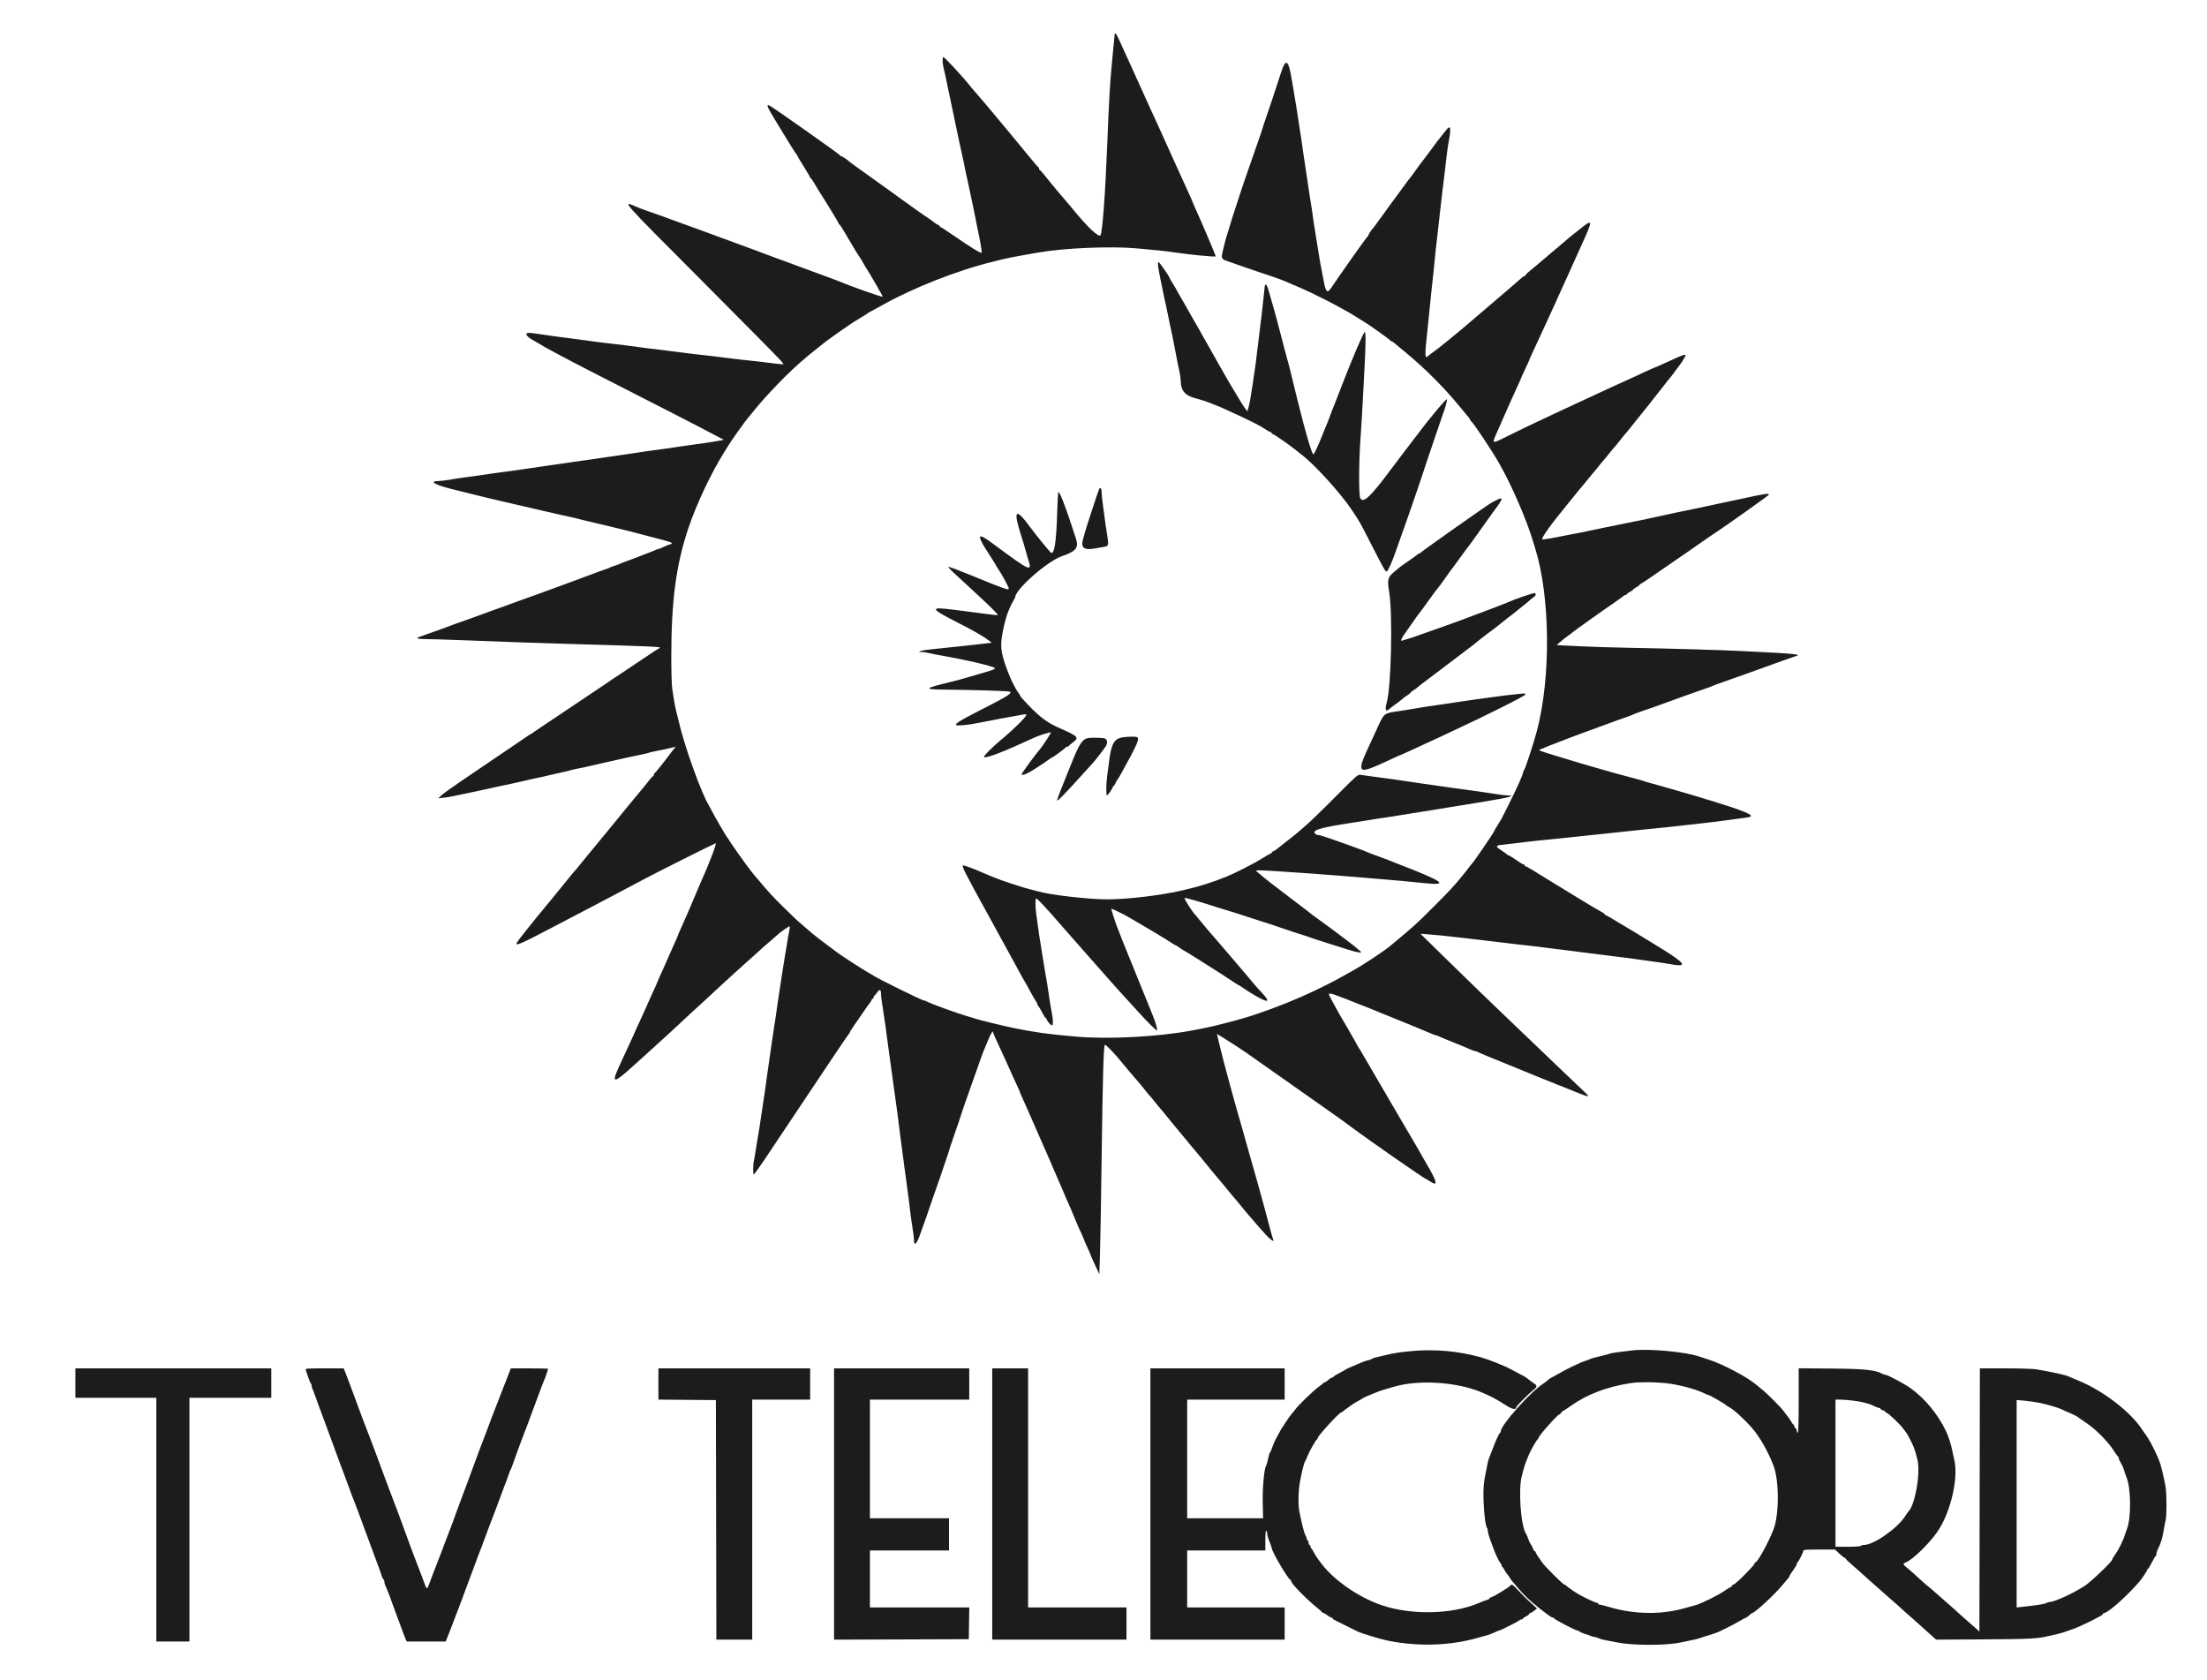 <svg id="svg" version="1.1" width="400" height="304.471" viewBox="0 0 400 304.471" xmlns="http://www.w3.org/2000/svg" xmlns:xlink="http://www.w3.org/1999/xlink" ><g id="svgg"><path id="path0" d="M201.961 6.875 C 201.923 7.356,201.731 9.362,201.534 11.333 C 201.178 14.915,200.985 18.269,200.667 26.417 C 200.331 35.046,199.796 42.205,199.456 42.629 C 199.108 43.063,197.119 41.184,194.404 37.856 C 194.228 37.640,194.008 37.377,193.917 37.273 C 193.825 37.169,193.338 36.596,192.834 36.000 C 192.331 35.404,191.881 34.879,191.834 34.833 C 191.788 34.787,191.477 34.412,191.144 34.000 C 190.810 33.587,190.398 33.087,190.227 32.889 C 190.056 32.690,189.618 32.146,189.253 31.681 C 188.888 31.215,188.532 30.833,188.462 30.833 C 188.391 30.833,188.333 30.727,188.333 30.597 C 188.333 30.467,188.277 30.336,188.208 30.306 C 188.084 30.250,187.620 29.718,186.480 28.322 C 185.376 26.969,183.139 24.256,182.780 23.833 C 182.586 23.604,181.492 22.292,180.350 20.917 C 179.208 19.542,178.230 18.379,178.178 18.333 C 178.126 18.287,177.673 17.762,177.171 17.167 C 176.669 16.571,176.217 16.046,176.165 16.000 C 176.114 15.954,175.922 15.721,175.739 15.482 C 174.736 14.173,171.185 10.333,170.977 10.333 C 170.788 10.333,170.793 11.384,170.985 12.147 C 171.183 12.933,171.589 14.822,171.831 16.083 C 171.937 16.633,172.090 17.346,172.171 17.667 C 172.252 17.987,172.510 19.225,172.745 20.417 C 172.980 21.608,173.278 23.033,173.408 23.583 C 173.537 24.133,173.729 25.033,173.833 25.583 C 173.938 26.133,174.126 26.996,174.250 27.500 C 174.374 28.004,174.563 28.867,174.668 29.417 C 174.917 30.711,175.084 31.501,175.389 32.833 C 175.525 33.429,175.725 34.367,175.833 34.917 C 175.941 35.467,176.130 36.367,176.253 36.917 C 176.376 37.467,176.564 38.367,176.671 38.917 C 176.778 39.467,176.931 40.254,177.011 40.667 C 177.092 41.079,177.237 41.781,177.335 42.225 C 177.640 43.607,177.988 45.734,177.922 45.801 C 177.768 45.954,175.801 44.748,172.741 42.625 C 171.585 41.823,170.571 41.167,170.486 41.167 C 170.402 41.167,170.333 41.097,170.333 41.011 C 170.333 40.926,170.197 40.812,170.029 40.759 C 169.862 40.706,169.581 40.532,169.404 40.373 C 169.228 40.214,168.652 39.801,168.125 39.457 C 167.598 39.112,166.572 38.400,165.845 37.873 C 165.119 37.347,164.101 36.617,163.583 36.250 C 162.574 35.535,162.479 35.467,161.333 34.623 C 160.921 34.319,159.121 33.030,157.333 31.757 C 155.546 30.485,154.046 29.400,154.000 29.346 C 153.792 29.102,152.672 28.333,152.525 28.333 C 152.435 28.333,152.336 28.273,152.306 28.199 C 152.220 27.991,140.307 19.578,139.527 19.174 C 138.799 18.798,138.986 19.294,140.520 21.808 C 140.668 22.051,141.519 23.450,142.411 24.917 C 143.303 26.383,144.138 27.702,144.266 27.846 C 144.395 27.991,144.500 28.157,144.500 28.214 C 144.500 28.272,145.025 29.151,145.667 30.167 C 146.308 31.183,146.833 32.086,146.833 32.174 C 146.833 32.261,146.891 32.333,146.962 32.333 C 147.032 32.333,147.335 32.765,147.634 33.292 C 147.933 33.819,148.472 34.700,148.830 35.250 C 149.189 35.800,149.637 36.512,149.826 36.833 C 150.015 37.154,150.581 38.084,151.085 38.900 C 151.588 39.715,152.000 40.440,152.000 40.511 C 152.000 40.581,152.062 40.664,152.139 40.694 C 152.277 40.750,152.710 41.445,154.350 44.250 C 154.832 45.075,155.382 45.975,155.572 46.250 C 156.044 46.933,156.314 47.370,156.449 47.667 C 156.511 47.804,156.872 48.404,157.250 49.000 C 157.628 49.596,157.990 50.196,158.053 50.333 C 158.117 50.471,158.358 50.883,158.588 51.250 C 158.818 51.617,159.056 52.029,159.116 52.167 C 159.176 52.304,159.405 52.705,159.625 53.057 C 159.844 53.410,159.993 53.729,159.955 53.767 C 159.837 53.886,153.933 51.796,152.083 50.981 C 151.900 50.900,151.112 50.603,150.333 50.320 C 149.554 50.037,148.204 49.543,147.333 49.222 C 146.462 48.901,145.262 48.460,144.667 48.242 C 144.071 48.025,143.058 47.650,142.417 47.408 C 141.775 47.167,141.063 46.907,140.833 46.830 C 140.604 46.754,139.892 46.489,139.250 46.243 C 138.608 45.996,137.371 45.533,136.500 45.213 C 135.629 44.894,134.354 44.424,133.667 44.169 C 132.979 43.914,131.779 43.475,131.000 43.193 C 130.221 42.912,129.058 42.483,128.417 42.240 C 127.775 41.998,126.537 41.547,125.667 41.239 C 124.796 40.931,123.558 40.481,122.917 40.240 C 121.377 39.661,118.315 38.561,117.167 38.175 C 116.662 38.005,115.912 37.720,115.500 37.543 C 112.599 36.294,112.087 35.713,127.511 51.183 C 134.950 58.645,141.260 65.031,141.532 65.375 L 142.028 66.000 141.602 66.000 C 141.368 66.000,140.406 65.894,139.463 65.765 C 138.521 65.636,136.887 65.446,135.833 65.343 C 134.779 65.240,133.129 65.050,132.167 64.921 C 131.204 64.792,129.667 64.603,128.750 64.500 C 127.833 64.398,126.408 64.239,125.583 64.147 C 124.758 64.055,123.371 63.877,122.500 63.751 C 121.629 63.626,120.129 63.437,119.167 63.332 C 118.204 63.228,116.704 63.041,115.833 62.917 C 114.141 62.676,112.427 62.463,109.750 62.161 C 108.833 62.057,107.408 61.870,106.583 61.745 C 105.758 61.620,104.371 61.437,103.500 61.337 C 102.629 61.238,101.204 61.051,100.333 60.922 C 96.745 60.391,96.306 60.333,95.830 60.333 C 95.019 60.333,95.429 61.017,96.631 61.668 C 96.972 61.853,97.397 62.096,97.577 62.210 C 98.328 62.684,99.180 63.162,100.833 64.037 C 101.796 64.545,103.108 65.242,103.750 65.585 C 104.392 65.928,106.792 67.164,109.083 68.333 C 121.931 74.885,126.668 77.319,129.083 78.607 C 129.817 78.998,130.604 79.409,130.833 79.519 C 131.311 79.748,131.481 79.692,129.167 80.077 C 128.387 80.206,127.075 80.397,126.250 80.500 C 125.425 80.603,124.112 80.790,123.333 80.915 C 122.554 81.040,121.279 81.228,120.500 81.332 C 117.039 81.797,116.504 81.873,115.167 82.090 C 114.388 82.216,113.112 82.403,112.333 82.505 C 111.554 82.607,110.279 82.793,109.500 82.917 C 108.721 83.041,107.446 83.227,106.667 83.331 C 104.933 83.561,103.389 83.783,101.417 84.085 C 100.592 84.211,99.279 84.399,98.500 84.503 C 97.721 84.606,96.446 84.793,95.667 84.917 C 94.888 85.041,93.612 85.225,92.833 85.326 C 90.593 85.617,89.033 85.834,87.417 86.080 C 86.592 86.205,85.242 86.393,84.417 86.497 C 83.592 86.601,82.317 86.794,81.583 86.926 C 80.850 87.059,79.987 87.168,79.667 87.169 C 77.348 87.179,79.005 88.003,83.333 88.993 C 83.654 89.066,84.517 89.282,85.250 89.472 C 86.480 89.791,89.325 90.475,90.917 90.835 C 91.283 90.918,92.408 91.180,93.417 91.417 C 96.366 92.110,97.372 92.343,98.125 92.510 C 99.503 92.815,100.427 93.026,101.333 93.242 C 101.837 93.362,102.700 93.553,103.250 93.666 C 103.800 93.779,104.587 93.967,105.000 94.083 C 105.412 94.200,106.200 94.391,106.750 94.508 C 107.300 94.625,108.612 94.937,109.667 95.202 C 110.721 95.467,111.883 95.747,112.250 95.824 C 112.830 95.946,114.367 96.342,119.417 97.670 C 121.450 98.205,121.844 98.347,121.744 98.509 C 121.691 98.596,121.553 98.667,121.438 98.667 C 121.323 98.667,120.840 98.854,120.365 99.083 C 119.890 99.313,119.425 99.500,119.332 99.500 C 119.239 99.500,119.032 99.567,118.873 99.650 C 118.619 99.781,118.287 99.914,116.750 100.500 C 116.567 100.570,115.929 100.817,115.333 101.049 C 114.737 101.281,113.875 101.603,113.417 101.764 C 112.958 101.925,112.508 102.106,112.417 102.165 C 112.325 102.225,111.912 102.375,111.500 102.500 C 111.087 102.625,110.675 102.777,110.583 102.839 C 110.492 102.901,110.267 102.994,110.083 103.046 C 109.900 103.097,109.225 103.339,108.583 103.584 C 107.942 103.829,106.629 104.316,105.667 104.667 C 104.704 105.017,103.392 105.504,102.750 105.748 C 102.108 105.992,101.396 106.254,101.167 106.330 C 100.938 106.407,100.225 106.669,99.583 106.912 C 98.942 107.155,98.004 107.496,97.500 107.669 C 96.996 107.842,95.833 108.259,94.917 108.596 C 92.976 109.310,91.123 109.981,89.250 110.651 C 88.517 110.913,87.279 111.364,86.500 111.654 C 85.721 111.944,84.746 112.295,84.333 112.435 C 83.176 112.827,81.287 113.511,80.917 113.672 C 80.733 113.751,80.246 113.930,79.833 114.069 C 79.421 114.208,78.446 114.555,77.667 114.839 C 76.887 115.123,76.119 115.397,75.958 115.447 C 75.276 115.661,75.762 115.833,77.042 115.830 C 77.798 115.828,80.404 115.902,82.833 115.995 C 93.256 116.391,97.374 116.536,102.083 116.671 C 118.968 117.157,120.186 117.214,119.485 117.482 C 119.339 117.538,118.005 118.408,116.521 119.417 C 115.038 120.425,113.416 121.513,112.918 121.833 C 111.903 122.487,110.005 123.759,109.750 123.955 C 109.658 124.026,107.446 125.508,104.833 127.250 C 102.221 128.992,100.008 130.474,99.917 130.544 C 99.825 130.615,99.075 131.117,98.250 131.661 C 97.425 132.205,96.659 132.729,96.549 132.825 C 96.438 132.921,96.310 133.000,96.264 133.000 C 96.219 133.000,95.747 133.301,95.216 133.668 C 94.685 134.036,94.138 134.412,94.000 134.504 C 93.862 134.596,92.100 135.790,90.083 137.158 C 88.067 138.526,85.125 140.521,83.547 141.592 C 81.969 142.663,80.394 143.795,80.047 144.109 L 79.417 144.680 80.333 144.581 C 80.837 144.527,81.587 144.411,82.000 144.322 C 82.412 144.234,83.313 144.047,84.000 143.907 C 85.378 143.627,88.271 143.003,90.083 142.595 C 90.725 142.450,91.813 142.219,92.500 142.082 C 93.188 141.944,94.162 141.726,94.667 141.597 C 95.171 141.468,95.977 141.281,96.458 141.181 C 98.300 140.800,99.111 140.619,99.917 140.410 C 100.375 140.292,101.200 140.105,101.750 139.996 C 102.300 139.887,102.975 139.726,103.250 139.638 C 103.525 139.550,104.125 139.409,104.583 139.323 C 105.577 139.139,106.535 138.930,108.000 138.580 C 108.596 138.438,109.421 138.249,109.833 138.162 C 110.246 138.074,110.883 137.933,111.250 137.849 C 111.617 137.765,112.442 137.576,113.083 137.429 C 113.725 137.282,114.989 137.013,115.893 136.830 C 116.796 136.647,117.601 136.457,117.682 136.407 C 117.763 136.357,118.223 136.248,118.706 136.163 C 119.503 136.024,121.100 135.676,122.167 135.409 C 122.403 135.350,122.504 135.365,122.401 135.444 C 122.301 135.521,121.888 136.034,121.484 136.584 C 120.407 138.052,118.784 140.075,118.632 140.139 C 118.559 140.169,118.500 140.301,118.500 140.431 C 118.500 140.560,118.442 140.667,118.372 140.667 C 118.301 140.667,117.945 141.050,117.580 141.519 C 117.215 141.987,116.841 142.456,116.749 142.560 C 116.657 142.665,116.246 143.162,115.835 143.667 C 115.424 144.171,115.047 144.621,114.997 144.667 C 114.946 144.712,114.608 145.124,114.244 145.580 C 113.881 146.037,112.285 147.987,110.699 149.914 C 109.113 151.840,107.725 153.529,107.615 153.667 C 107.074 154.345,105.906 155.760,105.828 155.833 C 105.779 155.879,105.445 156.292,105.086 156.750 C 104.727 157.208,104.352 157.658,104.252 157.750 C 104.152 157.842,103.649 158.442,103.136 159.083 C 102.035 160.458,98.989 164.179,97.333 166.171 C 96.141 167.606,94.052 170.256,93.769 170.693 C 93.152 171.645,94.035 171.274,100.667 167.792 C 103.959 166.064,106.526 164.720,108.083 163.909 C 108.908 163.479,110.108 162.847,110.750 162.504 C 111.392 162.161,112.892 161.369,114.083 160.743 C 115.275 160.118,116.625 159.404,117.083 159.156 C 118.810 158.221,129.589 152.824,129.720 152.828 C 129.936 152.836,128.427 156.790,127.083 159.738 C 126.871 160.203,126.419 161.258,126.079 162.083 C 125.738 162.908,125.312 163.921,125.130 164.333 C 124.949 164.746,124.739 165.233,124.665 165.417 C 124.496 165.833,124.019 166.910,123.349 168.387 C 123.065 169.012,122.833 169.560,122.833 169.605 C 122.833 169.650,122.656 170.076,122.439 170.552 C 121.924 171.682,121.359 172.949,121.067 173.625 C 120.939 173.923,120.728 174.410,120.599 174.708 C 120.470 175.006,120.095 175.837,119.765 176.554 C 119.436 177.271,119.167 177.887,119.167 177.924 C 119.167 177.990,118.813 178.780,117.728 181.137 C 117.419 181.808,117.167 182.385,117.167 182.419 C 117.167 182.453,116.876 183.103,116.520 183.865 C 115.493 186.067,114.833 187.519,114.833 187.578 C 114.833 187.608,114.415 188.521,113.903 189.608 C 113.392 190.694,112.857 191.846,112.714 192.167 C 112.572 192.487,112.317 193.052,112.148 193.421 C 110.739 196.490,111.245 196.415,114.972 193.000 C 115.222 192.771,116.014 192.058,116.733 191.417 C 117.452 190.775,118.238 190.063,118.480 189.833 C 118.723 189.604,119.670 188.742,120.586 187.917 C 121.501 187.092,122.519 186.154,122.849 185.833 C 123.478 185.220,126.119 182.783,127.655 181.399 C 128.152 180.950,128.828 180.321,129.157 180.000 C 129.485 179.679,130.503 178.743,131.419 177.919 C 132.334 177.096,133.235 176.271,133.421 176.086 C 133.606 175.901,134.394 175.191,135.171 174.508 C 135.948 173.826,136.831 173.038,137.134 172.758 C 138.120 171.848,138.235 171.746,139.500 170.658 C 140.188 170.067,140.787 169.543,140.833 169.494 C 141.201 169.097,143.025 167.803,143.104 167.882 C 143.159 167.937,143.127 168.342,143.033 168.783 C 142.939 169.223,142.776 170.146,142.671 170.833 C 142.566 171.521,142.378 172.646,142.253 173.333 C 142.128 174.021,141.941 175.183,141.837 175.917 C 141.733 176.650,141.544 177.887,141.417 178.667 C 141.289 179.446,141.101 180.683,140.998 181.417 C 140.580 184.389,140.468 185.144,140.246 186.500 C 140.119 187.279,139.929 188.554,139.826 189.333 C 139.722 190.112,139.536 191.425,139.411 192.250 C 139.287 193.075,139.106 194.331,139.009 195.042 C 138.913 195.752,138.754 196.915,138.658 197.625 C 138.561 198.335,138.377 199.554,138.250 200.333 C 138.123 201.112,137.936 202.350,137.834 203.083 C 137.733 203.817,137.548 204.979,137.422 205.667 C 137.296 206.354,137.107 207.517,137.002 208.250 C 136.897 208.983,136.741 209.898,136.656 210.282 C 136.469 211.118,136.449 212.835,136.625 212.830 C 136.694 212.828,137.162 212.210,137.667 211.455 C 138.171 210.701,138.624 210.046,138.674 210.000 C 138.723 209.954,142.131 204.854,146.246 198.667 C 150.361 192.479,153.789 187.392,153.864 187.361 C 153.939 187.331,154.000 187.230,154.000 187.137 C 154.000 187.044,154.435 186.357,154.966 185.609 C 155.497 184.862,156.228 183.801,156.591 183.253 C 156.953 182.704,157.380 182.110,157.540 181.932 C 157.699 181.754,157.873 181.471,157.926 181.304 C 157.979 181.137,158.092 181.000,158.178 181.000 C 158.263 181.000,158.333 180.894,158.333 180.764 C 158.333 180.634,158.392 180.503,158.464 180.472 C 158.536 180.442,158.767 180.172,158.977 179.873 C 159.419 179.244,159.667 179.302,159.667 180.032 C 159.667 180.314,159.738 181.004,159.826 181.564 C 160.350 184.913,160.602 186.684,161.003 189.833 C 161.102 190.612,161.289 191.963,161.417 192.833 C 161.546 193.704,161.735 195.092,161.838 195.917 C 161.940 196.742,162.128 198.092,162.256 198.917 C 162.384 199.742,162.571 201.092,162.671 201.917 C 163.005 204.662,163.186 206.068,163.420 207.750 C 163.548 208.667,163.734 210.092,163.833 210.917 C 163.932 211.742,164.120 213.129,164.250 214.000 C 164.380 214.871,164.562 216.221,164.654 217.000 C 165.031 220.201,165.202 221.487,165.429 222.833 C 165.560 223.612,165.667 224.531,165.667 224.875 C 165.666 225.994,166.244 225.316,166.839 223.500 C 166.914 223.271,167.251 222.333,167.587 221.417 C 167.924 220.500,168.263 219.525,168.341 219.250 C 168.420 218.975,168.716 218.112,169.000 217.333 C 169.284 216.554,169.730 215.279,169.991 214.500 C 170.252 213.721,170.539 212.896,170.628 212.667 C 170.718 212.438,170.880 211.950,170.989 211.583 C 171.098 211.217,171.290 210.654,171.415 210.333 C 171.541 210.012,171.801 209.225,171.994 208.583 C 172.186 207.942,172.444 207.154,172.567 206.833 C 172.689 206.512,172.879 205.950,172.988 205.583 C 173.098 205.217,173.291 204.654,173.417 204.333 C 173.544 204.012,173.835 203.150,174.065 202.417 C 174.294 201.683,174.791 200.221,175.170 199.167 C 175.548 198.112,175.998 196.838,176.171 196.333 C 176.343 195.829,176.715 194.779,176.998 194.000 C 177.280 193.221,177.625 192.246,177.764 191.833 C 177.903 191.421,178.081 190.933,178.159 190.750 C 178.237 190.567,178.617 189.648,179.002 188.708 C 179.610 187.227,180.000 186.621,180.000 187.157 C 180.000 187.243,180.403 188.162,180.895 189.199 C 181.388 190.235,182.071 191.721,182.413 192.500 C 183.086 194.031,183.507 194.960,184.315 196.701 C 184.600 197.316,184.833 197.855,184.833 197.898 C 184.833 197.941,185.065 198.488,185.349 199.113 C 185.633 199.739,185.998 200.550,186.160 200.917 C 186.479 201.635,186.525 201.742,187.836 204.750 C 189.691 209.009,189.881 209.442,190.258 210.261 C 190.472 210.725,190.793 211.475,190.972 211.927 C 191.151 212.380,191.538 213.275,191.833 213.917 C 192.128 214.558,192.507 215.430,192.674 215.854 C 192.962 216.584,193.130 216.972,193.987 218.887 C 194.185 219.329,194.567 220.247,194.838 220.927 C 195.108 221.607,195.398 222.296,195.483 222.457 C 195.723 222.911,196.500 224.666,196.500 224.754 C 196.500 224.797,196.762 225.400,197.083 226.095 C 197.404 226.789,197.667 227.394,197.667 227.439 C 197.667 227.523,198.152 228.609,198.848 230.083 L 199.241 230.917 199.363 227.250 C 199.431 225.233,199.568 217.208,199.669 209.417 C 199.851 195.400,200.016 189.595,200.241 189.370 C 200.381 189.230,202.033 190.950,203.505 192.767 C 204.091 193.491,204.612 194.121,204.662 194.167 C 204.711 194.213,205.164 194.737,205.667 195.333 C 206.170 195.929,206.619 196.454,206.666 196.500 C 206.712 196.546,207.045 196.958,207.406 197.417 C 207.767 197.875,208.180 198.370,208.323 198.517 C 208.466 198.663,208.808 199.073,209.083 199.428 C 209.550 200.029,210.477 201.145,210.666 201.333 C 210.712 201.379,211.047 201.792,211.410 202.250 C 211.773 202.708,212.201 203.233,212.361 203.417 C 212.630 203.725,214.722 206.252,216.145 207.989 C 216.889 208.898,217.721 209.888,217.833 210.000 C 217.879 210.046,218.214 210.458,218.576 210.917 C 218.939 211.375,219.366 211.900,219.525 212.083 C 219.684 212.267,220.247 212.942,220.777 213.583 C 221.306 214.225,221.779 214.787,221.828 214.833 C 221.877 214.879,222.212 215.292,222.573 215.750 C 222.934 216.208,223.346 216.705,223.490 216.855 C 223.633 217.004,223.862 217.267,224.000 217.440 C 224.494 218.062,225.747 219.585,225.832 219.667 C 225.880 219.713,226.331 220.236,226.834 220.831 C 227.779 221.946,228.043 222.246,229.511 223.875 C 230.225 224.667,231.099 225.231,230.758 224.680 C 230.706 224.596,230.362 223.377,229.994 221.972 C 229.626 220.566,229.178 218.892,228.999 218.250 C 228.821 217.608,228.490 216.408,228.265 215.583 C 228.040 214.758,227.746 213.708,227.613 213.250 C 227.393 212.490,227.071 211.362,226.426 209.083 C 226.296 208.625,226.033 207.688,225.842 207.000 C 225.319 205.116,225.004 204.006,224.732 203.083 C 224.272 201.525,224.194 201.250,223.772 199.706 C 223.540 198.857,223.158 197.470,222.923 196.623 C 222.146 193.819,221.309 190.605,220.932 188.983 L 220.560 187.383 221.822 188.156 C 222.950 188.847,225.313 190.382,225.750 190.708 C 225.842 190.776,229.667 193.467,234.250 196.688 C 243.002 202.837,243.222 202.994,245.083 204.390 C 247.852 206.467,258.211 213.667,258.431 213.667 C 258.473 213.667,258.804 213.863,259.166 214.103 C 260.717 215.129,260.525 214.258,258.417 210.696 C 258.325 210.541,257.951 209.890,257.586 209.249 C 257.220 208.608,256.845 207.952,256.752 207.791 C 256.659 207.630,254.483 203.918,251.917 199.543 C 249.350 195.168,247.109 191.325,246.938 191.003 C 246.766 190.680,246.485 190.218,246.313 189.974 C 246.141 189.731,246.000 189.495,246.000 189.450 C 246.000 189.379,243.109 184.352,242.675 183.667 C 242.587 183.529,242.340 183.079,242.124 182.667 C 241.909 182.254,241.544 181.579,241.313 181.167 C 240.507 179.724,240.504 179.724,244.000 181.074 C 245.662 181.715,247.779 182.551,248.250 182.752 C 248.525 182.869,248.938 183.040,249.167 183.132 C 252.851 184.612,258.615 186.972,259.281 187.275 C 259.757 187.490,260.227 187.667,260.325 187.667 C 260.424 187.667,260.635 187.739,260.794 187.828 C 260.953 187.916,262.058 188.376,263.250 188.849 C 264.442 189.323,265.806 189.888,266.281 190.105 C 266.757 190.322,267.227 190.500,267.325 190.500 C 267.424 190.500,267.635 190.564,267.794 190.642 C 268.413 190.946,269.392 191.354,273.250 192.915 C 277.359 194.577,277.727 194.728,278.583 195.094 C 278.858 195.212,280.246 195.770,281.667 196.335 C 283.087 196.900,284.400 197.423,284.583 197.499 C 288.020 198.917,288.295 198.972,287.346 198.054 C 286.640 197.371,285.174 195.977,283.083 194.000 C 281.220 192.237,275.256 186.528,271.920 183.314 C 270.910 182.340,269.233 180.728,268.195 179.730 C 267.156 178.733,264.313 175.964,261.877 173.576 L 257.448 169.236 258.182 169.284 C 259.642 169.380,262.789 169.692,264.583 169.918 C 265.592 170.045,267.204 170.232,268.167 170.333 C 269.129 170.434,270.704 170.623,271.667 170.753 C 272.629 170.882,274.167 171.068,275.083 171.164 C 277.174 171.385,279.068 171.610,281.417 171.918 C 282.425 172.051,283.925 172.238,284.750 172.334 C 285.575 172.430,287.037 172.616,288.000 172.746 C 288.962 172.877,290.406 173.063,291.208 173.159 C 294.777 173.586,295.674 173.701,297.083 173.914 C 297.908 174.039,299.258 174.228,300.083 174.335 C 300.908 174.442,301.943 174.597,302.383 174.681 C 306.277 175.422,305.742 174.709,299.610 170.984 C 298.342 170.214,296.679 169.200,295.915 168.731 C 295.151 168.263,294.427 167.832,294.305 167.774 C 294.183 167.717,293.416 167.256,292.600 166.751 C 291.785 166.246,291.053 165.833,290.975 165.833 C 290.897 165.833,290.833 165.772,290.833 165.696 C 290.833 165.621,290.515 165.393,290.125 165.189 C 289.735 164.986,288.404 164.204,287.167 163.451 C 282.769 160.777,281.409 159.947,280.833 159.586 C 277.933 157.769,276.645 157.000,276.502 157.000 C 276.409 157.000,276.333 156.925,276.333 156.833 C 276.333 156.742,276.255 156.667,276.160 156.667 C 276.065 156.667,275.783 156.530,275.535 156.362 C 275.287 156.195,274.734 155.820,274.306 155.529 C 273.879 155.238,273.454 155.000,273.362 155.000 C 273.270 155.000,273.169 154.944,273.139 154.875 C 273.108 154.806,272.649 154.466,272.119 154.119 C 270.957 153.359,271.001 153.224,272.460 153.087 C 273.078 153.029,274.371 152.877,275.333 152.749 C 276.296 152.621,277.908 152.434,278.917 152.333 C 279.925 152.233,281.500 152.075,282.417 151.984 C 283.333 151.892,285.058 151.710,286.250 151.579 C 287.442 151.448,289.204 151.263,290.167 151.167 C 291.129 151.072,292.892 150.884,294.083 150.750 C 295.275 150.616,297.075 150.426,298.083 150.328 C 301.515 149.995,303.248 149.813,305.167 149.583 C 306.221 149.457,307.871 149.272,308.833 149.171 C 309.796 149.070,311.333 148.881,312.250 148.752 C 313.167 148.623,314.592 148.431,315.417 148.325 C 317.196 148.097,317.333 148.063,317.333 147.839 C 317.333 147.582,315.575 146.842,313.083 146.050 C 310.447 145.212,309.846 145.025,309.167 144.834 C 308.754 144.718,308.117 144.523,307.750 144.400 C 307.383 144.278,305.883 143.838,304.417 143.422 C 302.950 143.007,301.375 142.554,300.917 142.415 C 300.458 142.276,299.651 142.055,299.123 141.923 C 298.595 141.792,298.099 141.645,298.022 141.597 C 297.945 141.549,297.027 141.285,295.982 141.009 C 293.147 140.262,291.737 139.873,290.167 139.406 C 289.387 139.174,288.450 138.903,288.083 138.804 C 287.717 138.705,287.117 138.528,286.750 138.412 C 286.383 138.296,285.746 138.109,285.333 137.996 C 284.921 137.883,284.283 137.690,283.917 137.567 C 283.550 137.444,282.612 137.157,281.833 136.928 C 279.361 136.204,278.708 135.945,279.083 135.835 C 279.267 135.782,279.642 135.638,279.917 135.515 C 280.192 135.392,280.567 135.235,280.750 135.165 C 281.698 134.806,283.372 134.160,284.333 133.784 C 284.929 133.551,285.979 133.158,286.667 132.911 C 287.354 132.664,288.479 132.253,289.167 131.998 C 292.496 130.763,293.827 130.281,294.698 129.994 C 295.220 129.823,295.782 129.605,295.948 129.512 C 296.114 129.418,296.813 129.154,297.500 128.926 C 298.188 128.697,299.350 128.294,300.083 128.029 C 302.281 127.236,304.337 126.490,305.750 125.974 C 306.483 125.705,307.734 125.268,308.530 125.002 C 309.326 124.735,310.113 124.448,310.280 124.364 C 310.447 124.280,310.958 124.081,311.417 123.922 C 311.875 123.763,313.075 123.337,314.083 122.975 C 315.092 122.613,316.329 122.174,316.833 122.000 C 317.337 121.826,318.500 121.409,319.417 121.074 C 322.241 120.040,324.724 119.156,325.286 118.985 C 326.642 118.570,326.063 118.510,315.833 118.001 C 311.767 117.799,302.645 117.534,295.333 117.406 C 292.262 117.352,288.036 117.220,285.941 117.112 L 282.133 116.917 282.691 116.415 C 282.999 116.139,283.662 115.616,284.167 115.254 C 284.671 114.891,285.121 114.548,285.167 114.491 C 285.281 114.349,290.715 110.486,292.667 109.160 C 293.537 108.568,294.275 108.027,294.306 107.958 C 294.336 107.890,294.467 107.833,294.597 107.833 C 294.727 107.833,294.833 107.775,294.833 107.705 C 294.833 107.634,295.096 107.434,295.417 107.262 C 295.737 107.089,296.000 106.901,296.000 106.845 C 296.000 106.789,296.262 106.601,296.583 106.428 C 296.904 106.256,297.167 106.051,297.167 105.974 C 297.167 105.897,297.240 105.833,297.330 105.833 C 297.419 105.833,298.639 105.027,300.041 104.042 C 301.442 103.056,303.150 101.878,303.836 101.423 C 304.522 100.967,305.158 100.535,305.250 100.461 C 305.342 100.387,306.392 99.654,307.583 98.833 C 308.775 98.012,309.825 97.283,309.917 97.212 C 310.008 97.141,310.421 96.866,310.833 96.601 C 312.402 95.593,320.312 89.976,320.526 89.719 C 320.859 89.318,320.034 89.432,315.667 90.392 C 313.433 90.882,307.553 92.136,306.583 92.329 C 304.587 92.725,302.345 93.196,301.833 93.327 C 301.512 93.409,300.800 93.562,300.250 93.667 C 299.700 93.771,298.962 93.932,298.610 94.023 C 298.258 94.114,297.583 94.257,297.110 94.340 C 296.637 94.423,295.350 94.682,294.250 94.915 C 293.150 95.148,291.650 95.455,290.917 95.597 C 290.183 95.738,289.133 95.956,288.583 96.079 C 287.292 96.370,286.181 96.593,284.833 96.831 C 284.237 96.936,283.424 97.096,283.025 97.185 C 281.844 97.448,279.601 97.823,279.544 97.766 C 279.302 97.524,280.966 95.192,284.136 91.333 C 284.626 90.737,285.114 90.136,285.221 89.997 C 285.577 89.538,286.910 87.918,287.003 87.833 C 287.054 87.787,287.390 87.375,287.750 86.917 C 288.111 86.458,288.521 85.963,288.661 85.817 C 288.802 85.670,289.142 85.260,289.417 84.906 C 289.883 84.305,290.810 83.189,291.000 83.000 C 291.046 82.954,291.377 82.542,291.736 82.083 C 292.095 81.625,292.472 81.175,292.574 81.083 C 292.676 80.992,293.132 80.435,293.588 79.845 C 294.044 79.256,294.594 78.581,294.812 78.345 C 295.029 78.110,295.403 77.654,295.644 77.333 C 295.885 77.012,296.123 76.712,296.173 76.667 C 296.325 76.529,301.398 70.137,301.927 69.417 C 302.196 69.050,302.497 68.675,302.596 68.583 C 302.694 68.492,303.180 67.854,303.675 67.167 C 304.170 66.479,304.618 65.879,304.670 65.833 C 304.789 65.729,305.500 64.507,305.500 64.407 C 305.500 64.135,304.948 64.334,302.250 65.577 C 300.777 66.255,299.839 66.667,299.766 66.667 C 299.727 66.667,298.883 67.045,297.889 67.508 C 296.896 67.970,295.933 68.416,295.750 68.498 C 295.567 68.580,294.779 68.939,294.000 69.297 C 293.221 69.654,292.283 70.079,291.917 70.242 C 291.169 70.574,289.928 71.149,287.833 72.134 C 287.054 72.501,285.892 73.040,285.250 73.333 C 284.608 73.626,283.446 74.166,282.667 74.533 C 281.887 74.900,280.688 75.462,280.000 75.783 C 277.894 76.766,275.354 77.988,273.101 79.103 C 270.232 80.523,270.325 80.585,271.469 78.000 C 271.651 77.587,271.930 76.950,272.089 76.583 C 272.601 75.401,272.953 74.605,273.416 73.583 C 273.666 73.033,273.984 72.321,274.124 72.000 C 274.263 71.679,274.668 70.794,275.022 70.032 C 275.377 69.270,275.667 68.610,275.667 68.564 C 275.667 68.518,276.004 67.773,276.417 66.908 C 276.829 66.043,277.167 65.296,277.167 65.249 C 277.167 65.201,277.421 64.620,277.733 63.956 C 278.820 61.638,279.466 60.244,279.834 59.417 C 280.038 58.958,280.502 57.946,280.866 57.167 C 281.229 56.387,281.641 55.487,281.780 55.167 C 281.919 54.846,282.208 54.208,282.421 53.750 C 282.933 52.651,283.813 50.710,284.084 50.083 C 284.203 49.808,284.524 49.096,284.797 48.500 C 285.070 47.904,285.459 47.042,285.663 46.583 C 285.866 46.125,286.204 45.375,286.413 44.917 C 288.799 39.692,288.794 39.559,286.282 41.567 C 285.697 42.034,284.933 42.642,284.584 42.917 C 284.236 43.192,283.830 43.535,283.683 43.680 C 283.537 43.824,282.967 44.313,282.417 44.766 C 281.372 45.626,281.120 45.839,279.750 47.016 C 278.707 47.911,278.627 47.978,277.458 48.928 C 276.931 49.357,276.500 49.773,276.500 49.854 C 276.500 49.934,276.428 50.000,276.339 50.000 C 276.250 50.000,275.894 50.256,275.547 50.568 C 275.200 50.881,274.017 51.903,272.917 52.841 C 271.817 53.778,270.691 54.741,270.415 54.981 C 270.139 55.221,269.427 55.829,268.833 56.333 C 268.239 56.837,267.528 57.445,267.252 57.684 C 265.771 58.965,264.153 60.326,263.416 60.911 C 262.958 61.275,262.546 61.614,262.500 61.665 C 262.454 61.717,262.079 62.017,261.667 62.333 C 261.254 62.649,260.879 62.950,260.833 63.001 C 260.787 63.052,260.337 63.390,259.833 63.752 C 259.329 64.114,258.804 64.519,258.667 64.653 C 258.287 65.022,258.255 64.016,258.559 61.333 C 258.700 60.096,258.899 58.146,259.002 57.000 C 259.104 55.854,259.292 54.017,259.418 52.917 C 259.545 51.817,259.731 50.092,259.832 49.083 C 259.933 48.075,260.092 46.500,260.184 45.583 C 260.277 44.667,260.458 43.054,260.587 42.000 C 260.716 40.946,260.903 39.296,261.002 38.333 C 261.102 37.371,261.288 35.758,261.415 34.750 C 261.732 32.225,261.952 30.379,262.167 28.417 C 262.268 27.500,262.459 26.186,262.592 25.496 C 263.054 23.099,262.894 22.533,262.064 23.625 C 261.803 23.969,261.461 24.400,261.304 24.583 C 260.943 25.006,260.285 25.875,258.971 27.667 C 258.400 28.446,257.888 29.121,257.833 29.167 C 257.779 29.212,257.254 29.925,256.667 30.750 C 256.079 31.575,255.551 32.287,255.493 32.333 C 255.435 32.379,254.983 32.979,254.489 33.667 C 253.508 35.030,252.592 36.274,252.279 36.667 C 252.169 36.804,251.411 37.854,250.594 39.000 C 249.776 40.146,249.064 41.121,249.011 41.167 C 248.765 41.379,248.000 42.496,248.000 42.642 C 248.000 42.732,247.937 42.831,247.861 42.861 C 247.720 42.917,242.344 50.511,241.417 51.965 C 240.549 53.323,240.280 53.074,239.831 50.500 C 239.727 49.904,239.541 48.929,239.416 48.333 C 239.292 47.737,239.104 46.650,238.999 45.917 C 238.893 45.183,238.704 44.021,238.578 43.333 C 238.452 42.646,238.266 41.483,238.163 40.750 C 237.825 38.326,237.640 37.099,237.411 35.750 C 237.286 35.017,237.100 33.779,236.999 33.000 C 236.897 32.221,236.711 30.983,236.586 30.250 C 236.460 29.517,236.274 28.279,236.171 27.500 C 235.949 25.818,235.778 24.663,235.418 22.417 C 235.272 21.500,235.075 20.225,234.983 19.583 C 234.890 18.942,234.712 17.854,234.588 17.167 C 234.465 16.479,234.273 15.354,234.163 14.667 C 233.527 10.686,233.036 10.390,232.089 13.417 C 231.562 15.102,229.648 20.850,229.231 22.000 C 229.081 22.412,228.900 22.975,228.828 23.250 C 228.757 23.525,228.388 24.613,228.010 25.667 C 227.632 26.721,226.914 28.783,226.415 30.250 C 225.915 31.717,225.384 33.254,225.235 33.667 C 225.085 34.079,224.826 34.867,224.660 35.417 C 224.493 35.967,224.211 36.829,224.034 37.333 C 223.660 38.396,222.973 40.582,222.673 41.667 C 222.559 42.079,222.400 42.584,222.321 42.788 C 222.242 42.992,221.985 43.957,221.750 44.932 C 221.262 46.957,221.246 46.912,222.667 47.398 C 223.079 47.539,224.279 47.961,225.333 48.336 C 226.387 48.710,227.700 49.159,228.250 49.332 C 229.763 49.810,232.187 50.659,232.750 50.909 C 233.025 51.032,233.438 51.208,233.667 51.301 C 233.896 51.394,234.421 51.619,234.833 51.802 C 235.246 51.984,235.883 52.263,236.250 52.420 C 237.452 52.937,241.226 54.814,242.417 55.488 C 243.058 55.852,243.883 56.307,244.250 56.501 C 244.617 56.694,245.367 57.147,245.917 57.507 C 246.467 57.867,247.132 58.282,247.395 58.429 C 248.107 58.827,251.908 61.541,251.972 61.698 C 252.003 61.772,252.090 61.833,252.166 61.833 C 252.243 61.833,252.480 61.980,252.694 62.160 C 252.908 62.340,253.833 63.107,254.750 63.866 C 258.289 66.795,261.629 70.133,264.473 73.583 C 265.228 74.500,265.994 75.425,266.173 75.639 C 266.353 75.853,266.500 76.091,266.500 76.167 C 266.500 76.243,266.559 76.331,266.631 76.361 C 266.973 76.507,270.462 81.754,271.821 84.167 C 274.079 88.176,276.691 94.223,277.868 98.167 C 277.964 98.487,278.135 99.050,278.250 99.417 C 280.968 108.160,281.108 122.728,278.565 132.417 C 277.999 134.572,276.577 138.933,276.247 139.526 C 276.111 139.769,276.000 140.055,276.000 140.161 C 276.000 140.267,275.806 140.781,275.570 141.302 C 275.333 141.823,275.077 142.400,275.000 142.583 C 274.765 143.147,272.335 148.063,272.120 148.413 C 271.111 150.048,270.833 150.517,270.833 150.583 C 270.833 150.790,266.983 156.414,266.669 156.667 C 266.612 156.712,266.345 157.050,266.075 157.417 C 265.806 157.783,265.546 158.121,265.499 158.167 C 265.451 158.212,265.076 158.662,264.665 159.167 C 263.436 160.676,262.708 161.457,260.000 164.169 C 256.591 167.583,256.265 167.878,251.917 171.474 C 250.677 172.500,247.009 174.915,245.025 176.012 C 244.599 176.247,243.800 176.692,243.250 176.999 C 237.071 180.456,229.112 183.663,222.750 185.259 C 221.833 185.489,220.671 185.782,220.167 185.910 C 219.662 186.038,218.838 186.222,218.333 186.319 C 217.829 186.416,216.854 186.604,216.167 186.736 C 210.065 187.909,200.975 188.396,195.000 187.870 C 189.817 187.414,187.978 187.161,183.667 186.309 C 182.386 186.057,177.355 184.831,176.932 184.669 C 176.740 184.595,176.246 184.441,175.833 184.326 C 173.704 183.732,168.881 181.996,167.961 181.492 C 167.801 181.405,167.591 181.333,167.492 181.333 C 167.117 181.333,158.778 177.218,158.121 176.709 C 158.009 176.622,157.583 176.371,157.175 176.150 C 156.466 175.768,152.685 173.323,151.853 172.709 C 149.308 170.832,147.509 169.456,147.082 169.060 C 146.899 168.889,146.261 168.339,145.666 167.838 C 145.070 167.336,144.387 166.736,144.147 166.504 C 141.022 163.490,139.916 162.359,138.667 160.904 C 136.911 158.859,136.410 158.262,135.983 157.701 C 134.988 156.396,132.357 152.689,132.158 152.312 C 132.044 152.094,131.899 151.879,131.836 151.833 C 131.700 151.734,129.347 147.672,128.941 146.833 C 128.785 146.512,128.586 146.137,128.499 146.000 C 127.140 143.862,124.003 135.118,122.997 130.667 C 122.883 130.162,122.695 129.412,122.580 129.000 C 122.464 128.587,122.288 127.725,122.188 127.083 C 122.087 126.442,121.929 125.423,121.836 124.820 C 121.743 124.216,121.666 121.704,121.665 119.236 C 121.663 108.918,122.509 102.475,124.752 95.750 C 126.191 91.434,128.959 85.573,131.289 81.907 C 131.402 81.729,131.699 81.246,131.949 80.833 C 132.535 79.864,135.154 76.178,135.500 75.833 C 135.546 75.787,135.882 75.375,136.246 74.917 C 138.959 71.507,143.159 67.193,146.206 64.689 C 146.388 64.539,146.623 64.341,146.727 64.248 C 146.831 64.155,147.517 63.605,148.250 63.027 C 148.983 62.448,149.706 61.876,149.856 61.756 C 150.143 61.524,153.572 59.106,154.000 58.832 C 154.137 58.745,154.512 58.501,154.833 58.290 C 155.154 58.079,155.792 57.691,156.250 57.426 C 156.708 57.162,157.121 56.898,157.167 56.839 C 157.212 56.781,157.512 56.601,157.833 56.439 C 158.154 56.278,158.942 55.849,159.583 55.486 C 165.449 52.171,173.464 49.009,180.083 47.398 C 180.633 47.264,181.346 47.086,181.667 47.002 C 182.354 46.822,184.277 46.442,185.917 46.163 C 186.558 46.053,187.646 45.865,188.333 45.744 C 192.812 44.958,201.190 44.601,205.825 44.998 C 209.374 45.303,211.406 45.518,212.917 45.748 C 215.742 46.178,220.333 46.615,220.333 46.453 C 220.333 46.356,219.115 43.391,218.640 42.333 C 218.455 41.921,218.243 41.433,218.169 41.250 C 217.945 40.696,217.569 39.836,216.765 38.041 C 216.344 37.100,216.000 36.298,216.000 36.258 C 216.000 36.217,215.744 35.637,215.431 34.967 C 214.900 33.830,214.506 32.965,213.586 30.917 C 213.381 30.458,213.041 29.708,212.832 29.250 C 212.623 28.792,212.268 28.004,212.044 27.500 C 211.387 26.026,210.993 25.155,210.462 24.000 C 210.187 23.404,209.777 22.504,209.551 22.000 C 209.325 21.496,208.963 20.708,208.746 20.250 C 208.529 19.792,208.171 19.004,207.950 18.500 C 207.551 17.589,207.209 16.832,206.330 14.917 C 205.528 13.167,204.395 10.673,203.757 9.250 C 202.089 5.532,202.070 5.507,201.961 6.875 M209.916 48.375 C 209.979 48.856,210.130 49.700,210.252 50.250 C 210.373 50.800,210.560 51.700,210.667 52.250 C 210.928 53.601,211.094 54.383,211.391 55.667 C 211.529 56.262,211.730 57.237,211.838 57.833 C 211.947 58.429,212.135 59.329,212.258 59.833 C 212.380 60.337,212.640 61.612,212.834 62.667 C 213.029 63.721,213.289 65.071,213.412 65.667 C 213.535 66.262,213.718 67.149,213.818 67.638 C 213.918 68.126,214.000 68.769,214.000 69.066 C 214.000 70.688,214.731 71.632,216.333 72.078 C 217.740 72.470,218.630 72.753,219.250 73.005 C 219.525 73.117,219.919 73.274,220.125 73.354 C 221.027 73.705,221.301 73.821,222.167 74.219 C 222.671 74.451,223.683 74.916,224.417 75.252 C 226.170 76.056,228.312 77.135,228.834 77.477 C 229.756 78.080,229.928 78.180,230.208 78.274 C 230.369 78.328,230.500 78.438,230.500 78.519 C 230.500 78.600,230.580 78.667,230.677 78.667 C 230.863 78.667,233.883 80.758,234.756 81.492 C 235.034 81.725,235.559 82.142,235.923 82.417 C 238.235 84.166,242.924 89.322,244.941 92.333 C 246.499 94.660,246.329 94.360,248.533 98.667 C 250.855 103.203,251.070 103.583,251.315 103.583 C 251.523 103.583,252.353 101.741,253.004 99.833 C 253.176 99.329,253.627 98.054,254.005 97.000 C 254.384 95.946,254.757 94.896,254.835 94.667 C 254.912 94.438,255.359 93.162,255.828 91.833 C 256.297 90.504,256.798 89.042,256.941 88.583 C 257.084 88.125,257.301 87.487,257.424 87.167 C 257.546 86.846,257.724 86.321,257.819 86.000 C 257.914 85.679,258.146 84.967,258.335 84.417 C 258.524 83.867,259.273 81.647,259.998 79.484 C 260.724 77.320,261.391 75.370,261.481 75.150 C 261.841 74.271,262.345 72.456,262.254 72.365 C 262.102 72.214,258.901 76.037,256.908 78.750 C 256.639 79.117,256.374 79.454,256.319 79.500 C 256.264 79.546,255.490 80.558,254.599 81.750 C 253.708 82.942,252.889 84.029,252.778 84.167 C 252.668 84.304,252.355 84.717,252.083 85.083 C 248.374 90.082,247.025 91.335,246.527 90.242 C 246.248 89.631,246.276 83.642,246.576 79.500 C 246.712 77.621,246.900 74.546,246.993 72.667 C 247.087 70.787,247.239 67.862,247.332 66.167 C 247.540 62.369,247.547 60.167,247.352 60.167 C 247.142 60.167,245.092 64.952,243.212 69.833 C 242.982 70.429,242.735 71.067,242.663 71.250 C 242.591 71.433,242.328 72.108,242.077 72.750 C 241.827 73.392,241.531 74.142,241.420 74.417 C 241.308 74.692,241.123 75.179,241.008 75.500 C 240.782 76.134,240.582 76.640,240.253 77.417 C 240.136 77.692,239.831 78.442,239.575 79.083 C 238.785 81.060,238.177 82.333,238.023 82.333 C 237.896 82.333,237.499 81.219,236.985 79.417 C 236.349 77.186,236.069 76.149,235.772 74.917 C 235.639 74.367,235.408 73.467,235.258 72.917 C 235.108 72.367,234.923 71.617,234.847 71.250 C 234.771 70.883,234.561 70.021,234.380 69.333 C 234.200 68.646,233.960 67.671,233.847 67.167 C 233.734 66.662,233.538 65.912,233.411 65.500 C 233.284 65.087,233.020 64.112,232.825 63.333 C 232.074 60.338,230.972 56.237,230.429 54.417 C 230.292 53.958,230.049 53.114,229.888 52.540 C 229.595 51.496,229.284 51.253,229.212 52.013 C 229.191 52.235,229.097 53.110,229.003 53.958 C 228.910 54.806,228.753 56.231,228.656 57.125 C 228.558 58.019,228.376 59.500,228.250 60.417 C 228.125 61.333,227.937 62.871,227.832 63.833 C 227.728 64.796,227.540 66.258,227.415 67.083 C 227.291 67.908,227.106 69.146,227.005 69.833 C 226.671 72.100,226.462 73.241,226.262 73.904 L 226.064 74.558 225.657 73.995 C 225.192 73.352,224.956 72.973,223.617 70.714 C 223.085 69.817,222.580 68.971,222.495 68.833 C 222.313 68.540,221.572 67.243,220.921 66.075 C 220.668 65.621,219.971 64.387,219.372 63.333 C 218.117 61.125,217.921 60.778,217.166 59.417 C 216.861 58.867,216.286 57.867,215.889 57.195 C 215.492 56.522,215.167 55.947,215.167 55.916 C 215.167 55.886,214.717 55.098,214.167 54.167 C 213.617 53.235,213.167 52.443,213.167 52.406 C 213.167 52.370,212.904 51.929,212.583 51.428 C 212.262 50.926,212.000 50.471,212.000 50.416 C 212.000 50.188,210.132 47.500,209.974 47.500 C 209.863 47.500,209.843 47.812,209.916 48.375 M199.162 88.756 C 198.849 89.566,196.897 95.522,196.679 96.333 C 196.568 96.746,196.407 97.314,196.322 97.595 C 195.792 99.342,196.438 99.801,198.783 99.344 C 199.223 99.258,199.865 99.143,200.208 99.087 C 200.950 98.966,200.974 98.808,200.593 96.524 C 200.461 95.732,200.270 94.408,200.169 93.583 C 200.067 92.758,199.913 91.581,199.825 90.968 C 199.738 90.354,199.666 89.604,199.664 89.301 C 199.660 88.439,199.395 88.151,199.162 88.756 M191.612 92.708 C 191.447 98.484,191.054 100.820,190.372 100.074 C 189.605 99.234,187.627 96.787,186.773 95.620 C 183.935 91.744,183.517 92.346,185.292 97.750 C 185.473 98.300,185.714 99.125,185.829 99.583 C 185.943 100.042,186.136 100.717,186.257 101.083 C 187.155 103.804,186.981 103.733,180.000 98.566 C 177.795 96.935,177.234 96.795,177.825 98.025 C 178.207 98.823,178.179 98.775,179.542 100.892 C 180.069 101.711,180.500 102.413,180.500 102.452 C 180.500 102.491,180.715 102.837,180.978 103.220 C 181.601 104.128,182.833 106.406,182.833 106.649 C 182.833 107.028,182.209 106.810,175.953 104.247 C 173.772 103.354,171.942 102.669,171.885 102.726 C 171.828 102.783,172.296 103.299,172.925 103.873 C 173.555 104.447,174.310 105.142,174.603 105.417 C 174.897 105.692,175.504 106.254,175.953 106.667 C 179.268 109.713,180.997 111.418,180.830 111.473 C 180.723 111.509,179.761 111.416,178.692 111.267 C 177.624 111.118,176.150 110.923,175.417 110.834 C 174.683 110.746,173.499 110.596,172.785 110.503 C 168.329 109.921,168.482 110.261,173.917 113.015 C 176.464 114.306,178.234 115.329,179.268 116.110 L 179.746 116.470 179.164 116.557 C 178.845 116.605,177.833 116.723,176.917 116.819 C 176.000 116.915,174.237 117.104,173.000 117.239 C 171.762 117.375,169.831 117.578,168.708 117.691 C 166.914 117.871,165.909 118.167,167.091 118.167 C 167.324 118.167,167.980 118.273,168.549 118.402 C 169.118 118.531,170.108 118.723,170.750 118.828 C 171.392 118.933,172.442 119.129,173.083 119.263 C 173.725 119.398,174.625 119.584,175.083 119.679 C 177.171 120.107,179.100 120.591,179.966 120.904 C 180.662 121.155,180.451 121.281,178.250 121.929 C 175.464 122.749,175.252 122.811,174.250 123.088 C 173.700 123.240,172.800 123.472,172.250 123.605 C 167.452 124.764,167.293 124.954,171.098 124.983 C 176.297 125.023,182.834 125.231,183.033 125.364 C 183.468 125.653,182.663 126.160,178.000 128.539 C 172.809 131.188,172.278 131.622,174.458 131.435 C 175.744 131.325,176.137 131.262,178.833 130.732 C 179.612 130.579,180.775 130.350,181.417 130.224 C 182.058 130.098,183.053 129.921,183.627 129.831 C 184.201 129.741,184.970 129.600,185.335 129.518 C 185.836 129.406,186.000 129.420,186.000 129.578 C 186.000 129.944,183.584 132.320,181.310 134.188 C 180.022 135.247,178.333 136.936,178.333 137.166 C 178.333 137.570,181.408 136.461,185.333 134.640 C 185.929 134.364,186.604 134.060,186.833 133.966 C 187.063 133.872,187.381 133.728,187.541 133.646 C 188.109 133.357,190.370 132.648,190.455 132.733 C 190.545 132.823,188.890 135.361,188.373 135.924 C 187.745 136.609,185.167 140.140,185.167 140.316 C 185.167 140.652,186.061 140.309,187.411 139.457 C 188.401 138.831,190.262 137.582,190.333 137.494 C 190.379 137.438,190.529 137.351,190.667 137.300 C 190.979 137.184,193.063 135.634,193.139 135.461 C 193.169 135.391,193.294 135.333,193.417 135.333 C 193.539 135.333,193.664 135.277,193.694 135.208 C 193.725 135.140,194.037 134.869,194.387 134.607 C 195.671 133.648,195.511 133.480,191.750 131.834 C 189.555 130.874,187.906 129.534,185.197 126.510 C 184.997 126.287,184.833 126.048,184.833 125.980 C 184.833 125.913,184.740 125.758,184.625 125.637 C 184.345 125.341,183.418 123.608,183.037 122.667 C 181.541 118.976,181.250 117.516,181.587 115.395 C 181.717 114.582,181.904 113.617,182.004 113.250 C 182.104 112.883,182.249 112.335,182.327 112.032 C 182.548 111.176,183.188 109.648,183.614 108.962 C 183.826 108.620,184.000 108.296,184.000 108.242 C 184.000 106.821,189.862 101.677,192.500 100.784 C 195.024 99.929,195.550 99.261,195.002 97.607 C 194.906 97.319,194.532 96.183,194.172 95.083 C 193.010 91.542,192.069 89.167,191.829 89.167 C 191.765 89.167,191.668 90.760,191.612 92.708 M271.167 90.666 C 270.846 90.840,270.471 91.037,270.333 91.103 C 269.834 91.342,257.950 99.711,257.530 100.119 C 257.409 100.237,257.254 100.333,257.186 100.333 C 257.118 100.333,256.916 100.465,256.736 100.625 C 256.556 100.785,255.859 101.287,255.186 101.739 C 254.514 102.191,253.878 102.641,253.773 102.739 C 253.668 102.837,253.218 103.210,252.771 103.569 C 251.518 104.577,251.396 105.027,251.772 107.249 C 252.441 111.193,252.151 124.513,251.335 127.332 C 250.971 128.590,251.149 129.095,251.760 128.539 C 251.938 128.377,252.496 127.947,253.000 127.583 C 253.504 127.219,254.067 126.784,254.250 126.616 C 254.433 126.449,254.827 126.160,255.125 125.975 C 255.423 125.791,255.667 125.587,255.667 125.522 C 255.667 125.458,255.902 125.266,256.190 125.096 C 256.477 124.926,256.834 124.666,256.983 124.519 C 257.132 124.371,257.665 123.952,258.168 123.589 C 258.672 123.225,259.121 122.883,259.167 122.829 C 259.212 122.775,260.300 121.952,261.583 121.000 C 262.867 120.048,263.954 119.228,264.000 119.177 C 264.046 119.125,264.833 118.524,265.750 117.841 C 266.667 117.158,267.492 116.521,267.583 116.425 C 267.675 116.329,268.050 116.029,268.417 115.759 C 268.783 115.489,269.121 115.224,269.167 115.170 C 269.212 115.116,269.662 114.777,270.167 114.417 C 270.671 114.056,271.121 113.719,271.167 113.668 C 271.212 113.617,271.587 113.316,272.000 113.000 C 272.412 112.684,272.787 112.385,272.833 112.337 C 272.879 112.288,273.217 112.025,273.583 111.752 C 274.265 111.244,274.724 110.881,275.060 110.581 C 275.165 110.488,275.587 110.151,276.000 109.832 C 276.412 109.513,277.000 109.026,277.306 108.751 C 277.613 108.475,277.969 108.190,278.098 108.117 C 278.389 107.952,278.409 107.500,278.125 107.501 C 277.677 107.504,274.647 108.551,273.083 109.243 C 272.808 109.365,272.321 109.559,272.000 109.674 C 271.679 109.789,271.192 109.976,270.917 110.089 C 270.642 110.203,269.967 110.461,269.417 110.663 C 267.691 111.297,267.280 111.452,266.167 111.885 C 265.571 112.117,264.521 112.507,263.833 112.752 C 263.146 112.997,261.758 113.494,260.750 113.857 C 259.742 114.220,258.504 114.655,258.000 114.824 C 257.496 114.993,256.896 115.207,256.667 115.300 C 256.438 115.394,255.800 115.600,255.250 115.760 C 254.700 115.919,254.145 116.089,254.016 116.136 C 253.798 116.216,254.116 115.490,254.547 114.922 C 254.618 114.827,255.250 113.925,255.951 112.917 C 256.652 111.908,257.273 111.046,257.332 111.000 C 257.391 110.954,258.109 109.979,258.928 108.833 C 259.746 107.688,260.499 106.675,260.601 106.583 C 260.702 106.492,261.151 105.892,261.598 105.250 C 262.390 104.114,263.318 102.838,263.721 102.333 C 263.831 102.196,264.404 101.408,264.994 100.583 C 265.585 99.758,266.114 99.046,266.172 99.000 C 266.229 98.954,267.391 97.342,268.754 95.417 C 270.118 93.492,271.278 91.879,271.334 91.833 C 271.480 91.712,272.167 90.563,272.167 90.439 C 272.167 90.251,271.763 90.342,271.167 90.666 M275.167 125.775 C 273.973 125.886,271.534 126.186,270.000 126.410 C 269.129 126.537,267.742 126.728,266.917 126.835 C 266.092 126.942,264.817 127.129,264.083 127.251 C 263.350 127.373,262.112 127.558,261.333 127.661 C 259.701 127.879,258.304 128.094,256.417 128.416 C 255.683 128.542,254.521 128.730,253.833 128.835 C 250.610 129.326,250.973 129.024,249.333 132.583 C 249.038 133.225,248.623 134.125,248.411 134.583 C 247.078 137.472,246.847 138.046,246.746 138.716 C 246.561 139.949,247.397 139.808,251.417 137.926 C 253.125 137.126,254.153 136.667,254.235 136.667 C 254.274 136.667,255.006 136.337,255.861 135.935 C 256.717 135.533,257.792 135.036,258.250 134.832 C 258.708 134.629,259.683 134.178,260.417 133.831 C 261.150 133.484,262.425 132.886,263.250 132.503 C 269.542 129.581,276.378 126.152,276.463 125.875 C 276.528 125.667,276.415 125.658,275.167 125.775 M202.888 133.773 C 201.803 134.157,201.357 135.177,201.001 138.083 C 200.900 138.908,200.746 140.085,200.659 140.699 C 200.470 142.028,200.449 144.169,200.625 144.160 C 200.784 144.152,201.667 142.884,201.667 142.664 C 201.667 142.574,201.723 142.500,201.793 142.500 C 201.862 142.500,202.025 142.256,202.154 141.958 C 202.284 141.660,202.441 141.379,202.503 141.333 C 202.566 141.287,202.867 140.800,203.172 140.250 C 206.139 134.903,206.615 133.810,206.070 133.601 C 205.586 133.416,203.592 133.523,202.888 133.773 M197.090 133.788 C 196.159 134.025,195.575 134.918,194.336 138.000 C 193.949 138.962,193.569 139.900,193.492 140.083 C 192.933 141.406,191.672 144.660,191.585 145.000 C 191.465 145.472,192.774 144.143,196.583 139.922 C 197.317 139.110,197.994 138.364,198.089 138.264 C 198.445 137.891,200.114 135.732,200.395 135.282 C 200.800 134.633,200.695 133.961,200.167 133.815 C 199.689 133.683,197.577 133.665,197.090 133.788 M242.732 143.711 C 239.161 147.305,237.418 148.985,236.080 150.124 C 235.624 150.512,235.025 151.022,234.750 151.256 C 234.475 151.490,233.688 152.109,233.002 152.632 C 232.316 153.155,231.609 153.714,231.431 153.873 C 231.253 154.032,230.971 154.206,230.804 154.259 C 230.637 154.312,230.500 154.426,230.500 154.511 C 230.500 154.597,230.433 154.667,230.351 154.667 C 230.269 154.667,229.490 155.114,228.621 155.660 C 227.326 156.474,223.857 158.244,222.417 158.826 C 219.612 159.960,217.467 160.636,214.417 161.346 C 210.442 162.272,204.407 162.996,200.667 162.996 C 197.201 162.996,190.129 162.173,188.083 161.532 C 187.808 161.445,187.171 161.282,186.667 161.168 C 185.833 160.979,183.037 160.086,181.174 159.413 C 180.477 159.161,177.862 158.083,176.750 157.589 C 176.242 157.363,174.719 156.833,174.578 156.833 C 174.368 156.833,174.557 157.414,175.104 158.444 C 175.436 159.071,176.045 160.221,176.458 161.000 C 176.871 161.779,177.339 162.642,177.499 162.917 C 177.658 163.192,178.051 163.904,178.372 164.500 C 179.033 165.728,182.637 172.307,183.126 173.178 C 183.303 173.493,183.730 174.275,184.076 174.917 C 185.169 176.945,185.707 177.911,185.837 178.083 C 185.906 178.175,186.280 178.850,186.668 179.583 C 187.056 180.317,187.515 181.116,187.687 181.359 C 187.859 181.602,188.000 181.878,188.000 181.972 C 188.000 182.066,188.094 182.245,188.208 182.369 C 188.323 182.493,188.639 183.024,188.911 183.547 C 189.183 184.071,189.459 184.500,189.525 184.500 C 189.590 184.500,189.688 184.637,189.741 184.804 C 189.859 185.176,190.454 185.833,190.673 185.833 C 190.905 185.833,190.870 184.657,190.600 183.366 C 190.472 182.752,190.278 181.612,190.170 180.833 C 189.926 179.076,189.719 177.781,189.422 176.167 C 189.296 175.479,189.105 174.317,188.999 173.583 C 188.892 172.850,188.706 171.688,188.585 171.000 C 188.464 170.313,188.277 169.075,188.170 168.250 C 188.064 167.425,187.907 166.294,187.822 165.736 C 187.628 164.470,187.620 162.833,187.808 162.833 C 188.002 162.833,189.791 164.748,192.167 167.498 C 192.671 168.081,193.196 168.680,193.333 168.828 C 193.471 168.975,194.071 169.656,194.667 170.340 C 195.262 171.023,195.825 171.665,195.917 171.766 C 196.126 171.996,197.980 174.098,198.387 174.567 C 198.554 174.759,198.891 175.142,199.136 175.417 C 199.381 175.692,200.177 176.592,200.904 177.417 C 202.183 178.867,202.622 179.354,204.427 181.328 C 204.891 181.835,205.603 182.619,206.010 183.071 C 207.923 185.193,209.622 186.874,209.710 186.732 C 209.797 186.590,209.375 185.090,209.010 184.250 C 208.931 184.067,208.676 183.429,208.445 182.833 C 208.091 181.923,203.775 171.282,203.341 170.250 C 203.263 170.067,203.106 169.654,202.992 169.333 C 202.877 169.012,202.686 168.525,202.566 168.250 C 202.264 167.552,201.362 164.761,201.419 164.698 C 201.464 164.647,203.588 165.664,204.250 166.054 C 204.433 166.162,205.033 166.508,205.583 166.823 C 207.730 168.052,211.618 170.391,212.277 170.850 C 212.659 171.116,213.027 171.333,213.095 171.333 C 213.163 171.333,213.464 171.521,213.765 171.750 C 214.065 171.979,214.350 172.167,214.397 172.167 C 214.444 172.167,215.743 172.963,217.283 173.936 C 221.538 176.626,222.160 177.025,223.291 177.792 C 223.866 178.181,224.373 178.500,224.418 178.500 C 224.463 178.500,224.856 178.744,225.291 179.042 C 225.727 179.340,226.233 179.676,226.417 179.789 C 230.126 182.076,230.674 181.908,228.098 179.271 C 227.906 179.076,227.412 178.504,227.000 178.000 C 226.588 177.496,226.053 176.859,225.812 176.584 C 225.572 176.309,224.643 175.221,223.749 174.167 C 222.854 173.112,221.730 171.800,221.250 171.250 C 219.400 169.130,218.057 167.551,217.422 166.750 C 217.059 166.292,216.721 165.879,216.671 165.833 C 216.121 165.323,214.566 162.879,214.704 162.741 C 214.792 162.653,217.795 163.522,221.083 164.587 C 221.725 164.795,222.813 165.130,223.500 165.332 C 224.188 165.533,225.012 165.797,225.333 165.917 C 225.654 166.037,227.042 166.486,228.417 166.915 C 229.792 167.344,231.179 167.797,231.500 167.921 C 231.821 168.045,232.383 168.236,232.750 168.345 C 233.117 168.454,233.679 168.644,234.000 168.767 C 234.321 168.890,235.108 169.147,235.750 169.340 C 236.392 169.532,237.179 169.792,237.500 169.918 C 237.821 170.043,239.208 170.498,240.583 170.928 C 241.958 171.359,243.641 171.890,244.322 172.108 C 246.020 172.653,247.049 172.796,246.583 172.421 C 246.400 172.274,246.063 171.988,245.833 171.785 C 245.604 171.582,245.137 171.211,244.796 170.961 C 244.455 170.710,244.042 170.395,243.879 170.261 C 243.321 169.802,240.083 167.401,238.917 166.581 C 238.275 166.130,237.713 165.714,237.667 165.657 C 237.621 165.599,236.158 164.477,234.417 163.164 C 231.190 160.732,229.258 159.226,228.485 158.541 C 228.248 158.331,227.910 158.053,227.735 157.923 C 227.381 157.661,228.178 157.672,232.917 157.997 C 234.200 158.085,236.450 158.238,237.917 158.338 C 239.383 158.437,241.821 158.624,243.333 158.753 C 244.846 158.882,247.096 159.068,248.333 159.166 C 251.617 159.425,256.038 159.823,257.678 160.007 C 262.837 160.584,261.961 159.888,253.333 156.553 C 251.744 155.939,251.631 155.894,251.083 155.670 C 250.808 155.558,250.058 155.281,249.417 155.056 C 248.775 154.830,248.025 154.543,247.750 154.417 C 247.240 154.183,244.689 153.231,243.333 152.768 C 242.921 152.628,241.834 152.247,240.918 151.923 C 240.003 151.599,239.093 151.333,238.897 151.333 C 238.701 151.333,238.441 151.213,238.318 151.065 C 237.802 150.443,239.374 149.978,244.750 149.163 C 245.392 149.065,246.554 148.880,247.333 148.750 C 248.936 148.483,250.311 148.273,252.250 147.997 C 252.983 147.893,254.146 147.704,254.833 147.578 C 255.521 147.452,256.683 147.264,257.417 147.160 C 258.150 147.057,259.313 146.873,260.000 146.752 C 260.688 146.631,261.813 146.445,262.500 146.339 C 264.026 146.103,265.101 145.929,267.167 145.583 C 268.037 145.438,269.162 145.252,269.667 145.171 C 273.330 144.580,274.832 144.167,273.311 144.167 C 273.024 144.167,272.330 144.094,271.769 144.006 C 269.444 143.639,266.267 143.186,263.500 142.826 C 262.721 142.725,261.408 142.539,260.583 142.414 C 259.758 142.288,258.446 142.101,257.667 141.997 C 256.887 141.894,255.612 141.705,254.833 141.579 C 254.054 141.453,253.042 141.303,252.583 141.246 C 252.125 141.189,251.262 141.073,250.667 140.988 C 250.071 140.902,249.021 140.761,248.333 140.674 C 247.646 140.587,246.858 140.476,246.583 140.428 C 246.117 140.345,245.860 140.564,242.732 143.711 M256.000 244.852 C 253.998 245.021,252.543 245.241,251.167 245.586 C 250.571 245.735,249.803 245.916,249.461 245.989 C 249.119 246.061,248.744 246.196,248.628 246.287 C 248.512 246.378,248.172 246.500,247.872 246.556 C 247.573 246.613,246.898 246.856,246.372 247.097 C 245.847 247.338,245.117 247.651,244.750 247.793 C 244.383 247.935,243.971 248.137,243.833 248.242 C 243.696 248.346,243.152 248.651,242.625 248.918 C 242.098 249.185,241.667 249.463,241.667 249.535 C 241.667 249.608,241.565 249.667,241.441 249.667 C 241.317 249.667,241.013 249.854,240.766 250.083 C 240.518 250.313,240.250 250.500,240.170 250.500 C 240.090 250.500,239.925 250.597,239.804 250.715 C 239.682 250.833,239.421 251.042,239.223 251.179 C 238.125 251.936,235.320 254.631,234.703 255.521 C 234.552 255.738,234.285 256.067,234.109 256.250 C 233.934 256.433,233.502 257.033,233.149 257.583 C 232.796 258.133,232.446 258.658,232.373 258.750 C 232.299 258.842,232.083 259.217,231.892 259.583 C 231.701 259.950,231.397 260.512,231.216 260.833 C 231.035 261.154,230.757 261.810,230.597 262.290 C 230.438 262.770,230.249 263.199,230.178 263.243 C 230.106 263.287,229.951 263.795,229.832 264.370 C 229.714 264.946,229.561 265.492,229.492 265.583 C 229.128 266.070,228.797 269.600,228.860 272.330 L 228.925 275.167 222.046 275.167 L 215.167 275.167 215.167 264.417 L 215.167 253.667 224.000 253.667 L 232.833 253.667 232.833 250.833 L 232.833 248.000 220.667 248.000 L 208.500 248.000 208.500 272.583 L 208.500 297.167 220.667 297.167 L 232.833 297.167 232.833 294.250 L 232.833 291.333 224.000 291.333 L 215.167 291.333 215.167 286.167 L 215.167 281.000 222.250 281.000 L 229.333 281.000 229.333 279.157 C 229.333 277.970,229.393 277.350,229.500 277.417 C 229.592 277.473,229.668 277.721,229.671 277.968 C 229.673 278.215,229.860 278.867,230.087 279.417 C 230.313 279.967,230.499 280.486,230.499 280.570 C 230.502 281.189,233.392 286.122,233.859 286.306 C 233.936 286.336,234.001 286.449,234.003 286.556 C 234.009 286.999,236.769 289.824,238.753 291.417 C 239.210 291.783,239.608 292.140,239.639 292.208 C 239.669 292.277,239.768 292.333,239.858 292.333 C 239.948 292.333,240.268 292.521,240.569 292.750 C 240.869 292.979,241.201 293.167,241.307 293.167 C 241.413 293.167,241.500 293.224,241.500 293.294 C 241.500 293.364,241.646 293.495,241.824 293.585 C 242.002 293.676,242.959 294.151,243.949 294.641 C 244.940 295.131,245.881 295.600,246.041 295.683 C 246.637 295.994,250.123 297.057,251.417 297.323 C 257.082 298.486,263.002 298.281,268.167 296.744 C 268.671 296.594,269.322 296.412,269.615 296.339 C 269.907 296.266,270.474 296.048,270.876 295.853 C 271.277 295.659,271.664 295.500,271.736 295.500 C 271.947 295.500,275.059 293.936,275.302 293.708 C 275.424 293.594,275.631 293.500,275.762 293.500 C 275.893 293.500,276.000 293.439,276.000 293.364 C 276.000 293.290,276.262 293.103,276.583 292.950 C 276.904 292.797,277.167 292.596,277.167 292.503 C 277.167 292.410,277.260 292.331,277.375 292.327 C 277.490 292.324,277.806 292.140,278.077 291.918 L 278.571 291.514 277.884 290.882 C 277.507 290.534,277.022 290.094,276.807 289.903 C 276.592 289.713,275.910 289.019,275.290 288.362 C 274.125 287.126,273.942 287.013,273.717 287.388 C 273.547 287.669,270.517 289.500,270.221 289.500 C 270.100 289.500,270.000 289.570,270.000 289.655 C 270.000 289.741,269.831 289.858,269.625 289.916 C 269.419 289.974,269.063 290.099,268.833 290.195 C 268.604 290.290,268.192 290.462,267.917 290.577 C 263.053 292.604,255.812 292.747,250.417 290.924 C 246.302 289.533,241.858 286.471,239.500 283.402 C 238.837 282.540,238.388 281.872,238.163 281.417 C 238.028 281.142,237.823 280.818,237.708 280.696 C 237.594 280.575,237.500 280.369,237.500 280.238 C 237.500 280.107,237.425 280.000,237.333 280.000 C 237.242 280.000,237.167 279.813,237.167 279.583 C 237.167 279.354,237.092 279.167,237.000 279.167 C 236.908 279.167,236.833 279.033,236.833 278.870 C 236.833 278.707,236.730 278.426,236.604 278.245 C 236.396 277.948,236.007 276.443,235.514 274.029 C 235.260 272.783,235.294 270.339,235.590 268.667 C 235.902 266.897,236.332 265.136,236.507 264.916 C 236.579 264.824,236.787 264.374,236.968 263.915 C 237.340 262.970,238.486 260.945,238.695 260.861 C 238.771 260.831,238.834 260.718,238.835 260.611 C 238.839 260.238,242.729 256.000,243.067 256.000 C 243.135 256.000,243.288 255.906,243.408 255.792 C 243.528 255.677,243.795 255.471,244.003 255.333 C 244.210 255.196,244.576 254.933,244.815 254.750 C 245.055 254.567,245.420 254.323,245.626 254.208 C 245.832 254.094,246.169 253.906,246.375 253.792 C 246.581 253.677,246.862 253.503,247.000 253.406 C 247.137 253.308,247.775 253.019,248.417 252.764 C 249.058 252.509,249.733 252.238,249.917 252.160 C 250.288 252.003,252.808 251.266,253.579 251.089 C 257.902 250.095,264.098 250.567,268.167 252.201 C 269.981 252.930,271.168 253.545,272.796 254.602 C 274.115 255.459,274.833 255.592,274.833 254.980 C 274.833 254.829,277.338 252.332,277.973 251.850 C 278.619 251.360,278.634 251.126,278.046 250.741 C 277.796 250.577,277.494 250.362,277.374 250.263 C 276.665 249.679,276.347 249.474,275.500 249.052 C 275.179 248.892,274.502 248.529,273.996 248.244 C 272.827 247.588,269.824 246.386,268.333 245.978 C 264.270 244.865,260.219 244.495,256.000 244.852 M295.667 244.769 C 295.438 244.801,294.537 244.909,293.667 245.009 C 292.796 245.109,291.933 245.256,291.750 245.336 C 291.567 245.415,291.079 245.555,290.667 245.647 C 289.314 245.946,288.493 246.169,288.203 246.315 C 288.045 246.394,287.617 246.552,287.250 246.666 C 286.437 246.918,283.945 248.116,282.583 248.909 C 282.033 249.230,281.418 249.566,281.215 249.656 C 281.012 249.746,280.711 249.954,280.546 250.118 C 280.380 250.282,280.021 250.560,279.747 250.736 C 277.363 252.265,272.000 258.283,272.000 259.429 C 272.000 259.545,271.944 259.664,271.875 259.694 C 271.695 259.775,271.111 261.033,270.496 262.667 C 270.203 263.446,269.902 264.233,269.826 264.417 C 269.751 264.600,269.652 264.975,269.607 265.250 C 269.561 265.525,269.451 266.087,269.361 266.500 C 268.910 268.566,268.806 269.727,268.876 271.917 C 268.954 274.344,269.246 276.635,269.512 276.908 C 269.597 276.995,269.667 277.259,269.667 277.494 C 269.667 277.729,269.822 278.333,270.012 278.836 C 270.202 279.339,270.501 280.152,270.676 280.642 C 271.066 281.737,271.678 283.008,271.958 283.304 C 272.073 283.425,272.167 283.631,272.167 283.762 C 272.167 283.893,272.223 284.000,272.293 284.000 C 272.362 284.000,272.511 284.206,272.624 284.458 C 272.736 284.710,273.017 285.135,273.248 285.401 C 273.478 285.667,273.667 285.935,273.667 285.996 C 273.667 286.057,273.873 286.340,274.125 286.625 C 274.377 286.909,274.838 287.453,275.150 287.833 C 276.133 289.030,277.362 290.192,279.034 291.504 C 280.700 292.812,281.215 293.167,281.444 293.167 C 281.566 293.167,281.667 293.229,281.667 293.306 C 281.667 293.468,285.539 295.500,285.848 295.500 C 285.963 295.500,286.175 295.599,286.320 295.720 C 286.465 295.842,286.921 296.036,287.333 296.153 C 287.746 296.270,288.214 296.434,288.373 296.516 C 288.532 296.599,288.783 296.667,288.931 296.667 C 289.079 296.667,289.436 296.773,289.725 296.903 C 290.014 297.032,290.475 297.174,290.750 297.218 C 291.025 297.261,292.112 297.470,293.167 297.682 C 295.978 298.246,301.886 298.246,304.583 297.681 C 305.592 297.470,306.721 297.236,307.093 297.160 C 307.465 297.084,307.952 296.949,308.176 296.860 C 308.400 296.770,309.146 296.531,309.833 296.328 C 310.521 296.125,311.271 295.863,311.500 295.745 C 311.729 295.628,312.367 295.320,312.917 295.061 C 313.467 294.802,314.467 294.270,315.139 293.878 C 315.811 293.487,316.412 293.167,316.474 293.167 C 316.536 293.167,316.789 292.979,317.036 292.750 C 317.283 292.521,317.532 292.333,317.589 292.333 C 318.023 292.333,321.698 288.940,323.005 287.333 C 323.415 286.829,323.881 286.271,324.042 286.094 C 324.202 285.916,324.333 285.706,324.333 285.628 C 324.333 285.550,324.633 285.080,325.000 284.583 C 325.367 284.087,325.667 283.571,325.667 283.438 C 325.667 283.304,325.724 283.169,325.793 283.139 C 325.974 283.060,326.833 281.348,326.833 281.068 C 326.833 280.875,327.347 280.833,329.708 280.834 L 332.583 280.835 333.374 281.584 C 333.809 281.996,334.241 282.333,334.333 282.333 C 334.425 282.333,334.500 282.397,334.500 282.474 C 334.500 282.551,335.081 283.110,335.792 283.716 C 336.502 284.321,337.467 285.177,337.936 285.617 C 338.405 286.057,339.177 286.745,339.653 287.147 C 340.128 287.549,340.762 288.111,341.062 288.397 C 341.361 288.683,342.006 289.254,342.493 289.667 C 342.981 290.079,343.613 290.631,343.898 290.892 C 345.287 292.166,345.803 292.628,346.417 293.148 C 346.783 293.458,347.683 294.259,348.417 294.927 C 349.150 295.594,350.012 296.372,350.333 296.654 L 350.917 297.167 359.583 297.117 C 367.944 297.068,369.245 297.000,371.333 296.503 C 371.654 296.426,372.329 296.273,372.833 296.162 C 373.337 296.052,373.975 295.869,374.250 295.756 C 374.525 295.643,375.050 295.458,375.417 295.343 C 375.783 295.228,376.383 294.998,376.750 294.832 C 377.887 294.315,378.906 293.834,379.167 293.690 C 379.657 293.419,380.257 293.102,380.708 292.874 C 380.960 292.746,381.167 292.573,381.167 292.488 C 381.167 292.403,381.260 292.331,381.375 292.329 C 382.088 292.314,385.642 289.132,387.843 286.539 C 388.298 286.002,389.167 284.667,389.167 284.504 C 389.167 284.410,389.227 284.333,389.301 284.333 C 389.374 284.333,389.693 283.809,390.009 283.168 C 390.325 282.526,390.640 282.001,390.708 282.001 C 390.777 282.000,390.833 281.849,390.833 281.664 C 390.833 281.480,390.897 281.199,390.975 281.039 C 391.667 279.631,391.886 278.935,392.166 277.250 C 392.272 276.608,392.429 275.812,392.513 275.481 C 392.725 274.647,392.706 270.654,392.484 269.427 C 392.146 267.567,391.632 265.439,391.375 264.842 C 391.235 264.516,391.047 264.063,390.958 263.833 C 390.868 263.604,390.730 263.304,390.651 263.167 C 390.571 263.029,390.325 262.538,390.104 262.075 C 389.739 261.311,389.058 260.184,388.697 259.746 C 388.620 259.652,388.413 259.352,388.237 259.079 C 386.204 255.922,381.130 252.020,376.750 250.244 C 375.925 249.910,375.121 249.569,374.964 249.487 C 374.429 249.208,372.251 248.723,369.042 248.168 C 368.515 248.076,366.002 248.001,363.459 248.001 L 358.834 248.000 358.792 271.856 L 358.750 295.712 358.188 295.187 C 357.879 294.898,357.250 294.344,356.790 293.956 C 355.982 293.273,355.501 292.844,354.078 291.535 C 353.709 291.195,352.974 290.550,352.446 290.102 C 351.918 289.654,351.245 289.062,350.951 288.787 C 350.657 288.513,350.079 288.017,349.667 287.686 C 349.254 287.354,348.718 286.896,348.476 286.667 C 347.644 285.879,345.611 284.083,345.306 283.866 C 344.895 283.573,344.921 283.355,345.386 283.178 C 346.659 282.694,349.799 279.627,351.242 277.457 C 353.597 273.915,355.003 267.722,354.178 264.519 C 354.093 264.188,353.937 263.467,353.833 262.917 C 353.612 261.756,353.142 260.302,352.674 259.333 C 351.189 256.259,348.854 253.435,346.277 251.597 C 345.126 250.775,342.110 249.167,341.721 249.167 C 341.597 249.167,341.365 249.095,341.206 249.007 C 339.891 248.280,338.041 248.086,331.958 248.035 L 326.000 247.984 326.000 253.825 C 326.000 257.608,325.941 259.667,325.833 259.667 C 325.742 259.667,325.667 259.526,325.667 259.354 C 325.667 259.182,325.554 258.947,325.417 258.833 C 325.279 258.719,325.167 258.523,325.167 258.396 C 325.167 258.270,325.109 258.167,325.038 258.167 C 324.967 258.167,324.770 257.908,324.599 257.591 C 324.429 257.274,324.166 256.881,324.015 256.716 C 323.864 256.551,323.559 256.154,323.336 255.833 C 322.856 255.143,320.390 252.661,319.360 251.832 C 318.962 251.512,318.475 251.112,318.277 250.943 C 316.666 249.568,312.266 247.241,309.750 246.434 C 308.925 246.169,308.137 245.913,308.000 245.864 C 305.517 244.986,298.574 244.370,295.667 244.769 M13.667 250.667 L 13.667 253.333 21.000 253.333 L 28.333 253.333 28.333 275.417 L 28.333 297.500 31.333 297.500 L 34.333 297.500 34.333 275.417 L 34.333 253.333 41.750 253.333 L 49.167 253.333 49.167 250.667 L 49.167 248.000 31.417 248.000 L 13.667 248.000 13.667 250.667 M55.414 248.292 C 55.479 248.452,55.677 249.032,55.854 249.580 C 56.032 250.129,56.250 250.650,56.339 250.739 C 56.427 250.827,56.500 251.036,56.500 251.202 C 56.500 251.369,56.573 251.635,56.661 251.794 C 56.750 251.953,56.934 252.421,57.070 252.833 C 57.206 253.246,57.517 254.108,57.761 254.750 C 58.006 255.392,58.451 256.592,58.751 257.417 C 59.051 258.242,59.535 259.554,59.826 260.333 C 60.117 261.112,60.572 262.350,60.837 263.083 C 61.102 263.817,61.518 264.942,61.762 265.583 C 62.006 266.225,62.453 267.425,62.755 268.250 C 63.825 271.171,64.170 272.087,64.322 272.417 C 64.407 272.600,64.663 273.275,64.892 273.917 C 65.121 274.558,65.508 275.608,65.752 276.250 C 65.996 276.892,66.483 278.204,66.833 279.167 C 67.184 280.129,67.668 281.442,67.909 282.083 C 68.812 284.489,69.032 285.097,69.187 285.619 C 69.274 285.914,69.418 286.199,69.506 286.254 C 69.594 286.308,69.667 286.500,69.667 286.679 C 69.667 286.858,69.734 287.135,69.816 287.294 C 69.898 287.453,70.095 287.921,70.253 288.333 C 70.411 288.746,70.602 289.233,70.678 289.417 C 70.754 289.600,70.929 290.087,71.067 290.500 C 71.205 290.912,71.550 291.850,71.832 292.583 C 72.115 293.317,72.560 294.517,72.820 295.250 C 73.081 295.983,73.390 296.790,73.507 297.042 L 73.720 297.500 77.257 297.500 L 80.793 297.500 80.999 296.958 C 81.113 296.660,81.298 296.192,81.412 295.917 C 81.525 295.642,81.787 294.967,81.993 294.417 C 82.200 293.867,82.557 292.929,82.786 292.333 C 83.016 291.737,83.317 290.950,83.455 290.583 C 83.593 290.217,83.765 289.767,83.836 289.583 C 83.908 289.400,84.057 288.987,84.168 288.667 C 84.279 288.346,84.557 287.596,84.787 287.000 C 85.256 285.780,85.476 285.190,86.000 283.750 C 86.200 283.200,86.478 282.450,86.619 282.083 C 86.759 281.717,86.930 281.267,86.999 281.083 C 87.068 280.900,87.217 280.525,87.330 280.250 C 87.442 279.975,87.719 279.225,87.945 278.583 C 88.171 277.942,88.532 276.967,88.747 276.417 C 89.569 274.313,89.994 273.195,90.582 271.583 C 91.163 269.991,91.547 268.975,91.842 268.250 C 91.917 268.067,92.074 267.617,92.190 267.250 C 92.307 266.883,92.457 266.508,92.522 266.415 C 92.588 266.322,92.825 265.722,93.050 265.082 C 93.729 263.143,94.338 261.475,94.782 260.333 C 95.014 259.737,95.317 258.950,95.455 258.583 C 95.593 258.217,95.765 257.767,95.836 257.583 C 95.908 257.400,96.057 256.987,96.168 256.667 C 96.279 256.346,96.557 255.596,96.787 255.000 C 97.283 253.709,97.516 253.083,97.997 251.750 C 98.195 251.200,98.460 250.525,98.586 250.250 C 98.806 249.768,99.333 248.237,99.333 248.078 C 99.333 248.035,97.815 248.000,95.958 248.001 L 92.583 248.001 92.277 248.792 C 91.944 249.654,91.175 251.625,90.230 254.042 C 89.213 256.644,88.879 257.520,88.246 259.250 C 87.911 260.167,87.569 261.067,87.485 261.250 C 87.402 261.433,87.100 262.221,86.814 263.000 C 86.528 263.779,86.085 264.979,85.831 265.667 C 85.576 266.354,85.106 267.629,84.787 268.500 C 84.467 269.371,84.004 270.608,83.757 271.250 C 83.511 271.892,83.246 272.604,83.170 272.833 C 83.093 273.063,82.830 273.775,82.586 274.417 C 82.342 275.058,82.083 275.771,82.011 276.000 C 81.939 276.229,81.727 276.792,81.540 277.250 C 81.353 277.708,81.036 278.533,80.835 279.083 C 80.490 280.027,80.124 280.998,79.830 281.750 C 79.758 281.933,79.496 282.608,79.247 283.250 C 78.998 283.892,78.735 284.567,78.663 284.750 C 78.165 286.019,77.680 287.295,77.602 287.542 C 77.457 288.003,77.251 287.885,77.021 287.208 C 76.904 286.865,76.617 286.096,76.385 285.500 C 75.926 284.328,75.837 284.095,75.455 283.083 C 75.317 282.717,75.016 281.929,74.787 281.333 C 74.557 280.737,74.293 280.025,74.198 279.750 C 74.007 279.194,72.928 276.241,72.585 275.333 C 72.463 275.012,72.199 274.300,71.997 273.750 C 71.648 272.796,71.385 272.103,70.445 269.667 C 70.215 269.071,69.753 267.833,69.418 266.917 C 69.084 266.000,68.710 264.987,68.587 264.667 C 68.464 264.346,68.199 263.633,67.997 263.083 C 67.796 262.533,67.442 261.596,67.211 261.000 C 66.981 260.404,66.606 259.429,66.378 258.833 C 66.151 258.237,65.792 257.300,65.582 256.750 C 65.225 255.817,64.965 255.114,63.407 250.874 C 63.079 249.981,62.691 248.969,62.546 248.625 L 62.283 248.000 58.790 248.000 C 55.531 248.000,55.305 248.019,55.414 248.292 M119.333 250.831 L 119.333 253.662 124.542 253.706 L 129.750 253.750 129.792 275.458 L 129.835 297.167 133.084 297.167 L 136.333 297.167 136.333 275.417 L 136.333 253.667 141.583 253.667 L 146.833 253.667 146.833 250.833 L 146.833 248.000 133.083 248.000 L 119.333 248.000 119.333 250.831 M151.167 272.584 L 151.167 297.169 163.375 297.126 L 175.583 297.083 175.629 294.208 L 175.675 291.333 166.671 291.333 L 157.667 291.333 157.667 286.167 L 157.667 281.000 164.833 281.000 L 172.000 281.000 172.000 278.083 L 172.000 275.167 164.833 275.167 L 157.667 275.167 157.667 264.417 L 157.667 253.667 166.667 253.667 L 175.667 253.667 175.667 250.833 L 175.667 248.000 163.417 248.000 L 151.167 248.000 151.167 272.584 M179.833 272.583 L 179.833 297.167 192.000 297.167 L 204.167 297.167 204.167 294.250 L 204.167 291.333 195.250 291.333 L 186.333 291.333 186.333 269.667 L 186.333 248.000 183.083 248.000 L 179.833 248.000 179.833 272.583 M303.000 250.827 C 305.346 251.226,307.649 251.900,309.055 252.599 C 309.315 252.728,309.590 252.833,309.667 252.833 C 309.848 252.833,312.723 254.492,312.833 254.660 C 312.879 254.730,313.142 254.904,313.417 255.047 C 314.248 255.480,316.135 257.204,317.566 258.841 C 318.928 260.397,320.386 262.953,321.414 265.583 C 322.481 268.311,322.481 274.522,321.414 277.250 C 320.491 279.612,318.531 283.167,318.152 283.167 C 318.068 283.167,318.000 283.247,318.000 283.346 C 318.000 283.445,317.794 283.737,317.542 283.996 C 317.290 284.254,316.777 284.792,316.403 285.191 C 315.437 286.220,314.466 287.082,314.125 287.212 C 313.965 287.273,313.833 287.400,313.833 287.495 C 313.833 287.589,313.750 287.667,313.647 287.667 C 313.545 287.667,313.114 287.920,312.689 288.229 C 311.602 289.021,308.432 290.607,307.333 290.908 C 307.104 290.971,306.692 291.086,306.417 291.163 C 304.334 291.751,303.733 291.887,302.333 292.092 C 298.811 292.606,294.837 292.266,291.259 291.144 C 290.714 290.973,290.133 290.833,289.968 290.833 C 289.802 290.833,289.667 290.758,289.667 290.667 C 289.667 290.575,289.566 290.500,289.443 290.500 C 289.227 290.500,287.786 289.843,286.417 289.121 C 285.727 288.756,284.249 287.748,283.863 287.378 C 283.742 287.262,283.571 287.167,283.483 287.167 C 283.293 287.167,280.039 283.933,279.625 283.333 C 279.467 283.104,279.111 282.599,278.835 282.210 C 278.559 281.821,278.333 281.427,278.333 281.335 C 278.333 281.242,278.267 281.167,278.187 281.167 C 278.106 281.167,277.944 280.923,277.826 280.625 C 277.708 280.327,277.521 279.971,277.410 279.833 C 277.299 279.696,277.108 279.283,276.986 278.917 C 276.864 278.550,276.699 278.161,276.620 278.052 C 275.634 276.694,275.135 269.910,275.837 267.417 C 275.914 267.142,276.064 266.579,276.170 266.167 C 276.276 265.754,276.460 265.192,276.580 264.917 C 276.700 264.642,276.896 264.154,277.017 263.833 C 277.305 263.067,278.507 260.932,278.690 260.861 C 278.769 260.831,278.833 260.729,278.833 260.635 C 278.833 260.255,282.316 256.333,282.653 256.333 C 282.712 256.333,282.868 256.183,283.000 256.000 C 283.132 255.817,283.294 255.667,283.360 255.667 C 283.426 255.667,284.031 255.273,284.705 254.792 C 287.612 252.717,291.236 251.336,295.500 250.680 C 297.262 250.409,300.965 250.482,303.000 250.827 M335.819 253.841 C 337.548 254.058,338.750 254.366,339.637 254.818 C 340.013 255.010,340.436 255.167,340.577 255.167 C 340.718 255.167,340.833 255.240,340.833 255.330 C 340.833 255.420,341.021 255.541,341.250 255.598 C 341.479 255.656,341.667 255.765,341.667 255.840 C 341.667 255.916,341.801 256.020,341.966 256.073 C 342.358 256.197,344.488 258.252,345.001 259.000 C 345.221 259.321,345.442 259.621,345.492 259.667 C 345.581 259.748,345.667 259.898,346.206 260.917 C 346.648 261.754,347.045 262.714,347.202 263.331 C 347.285 263.653,347.421 264.179,347.505 264.500 C 348.133 266.890,347.082 272.883,345.840 274.000 C 345.789 274.046,345.531 274.421,345.267 274.833 C 343.879 277.005,339.580 280.000,337.851 280.000 C 337.577 280.000,337.307 280.075,337.250 280.167 C 337.190 280.264,336.220 280.333,334.907 280.333 L 332.667 280.333 332.667 267.000 L 332.667 253.667 333.546 253.667 C 334.030 253.667,335.052 253.745,335.819 253.841 M369.722 254.263 C 371.091 254.547,373.243 255.190,373.772 255.472 C 374.055 255.624,374.479 255.813,375.669 256.322 C 376.086 256.500,376.679 256.845,376.833 257.000 C 376.879 257.046,377.476 257.458,378.161 257.917 C 379.888 259.074,382.105 261.326,383.164 263.000 C 383.483 263.504,383.802 263.942,383.872 263.972 C 383.942 264.003,384.000 264.136,384.000 264.267 C 384.000 264.399,384.173 264.786,384.384 265.128 C 384.596 265.470,384.865 266.087,384.983 266.500 C 385.102 266.912,385.295 267.475,385.413 267.750 C 386.231 269.656,386.279 275.188,385.495 277.083 C 385.419 277.267,385.266 277.717,385.155 278.083 C 384.835 279.139,384.000 280.848,383.392 281.689 C 383.085 282.114,382.833 282.541,382.833 282.637 C 382.833 282.986,379.058 286.612,377.907 287.370 C 375.827 288.740,372.382 290.331,371.488 290.334 C 371.357 290.335,371.063 290.433,370.833 290.552 C 370.474 290.739,368.875 290.982,366.208 291.255 L 365.500 291.327 365.500 272.530 L 365.500 253.734 366.958 253.863 C 367.760 253.934,369.004 254.114,369.722 254.263 " stroke="none" fill="#1c1c1c" fill-rule="evenodd"></path></g></svg>